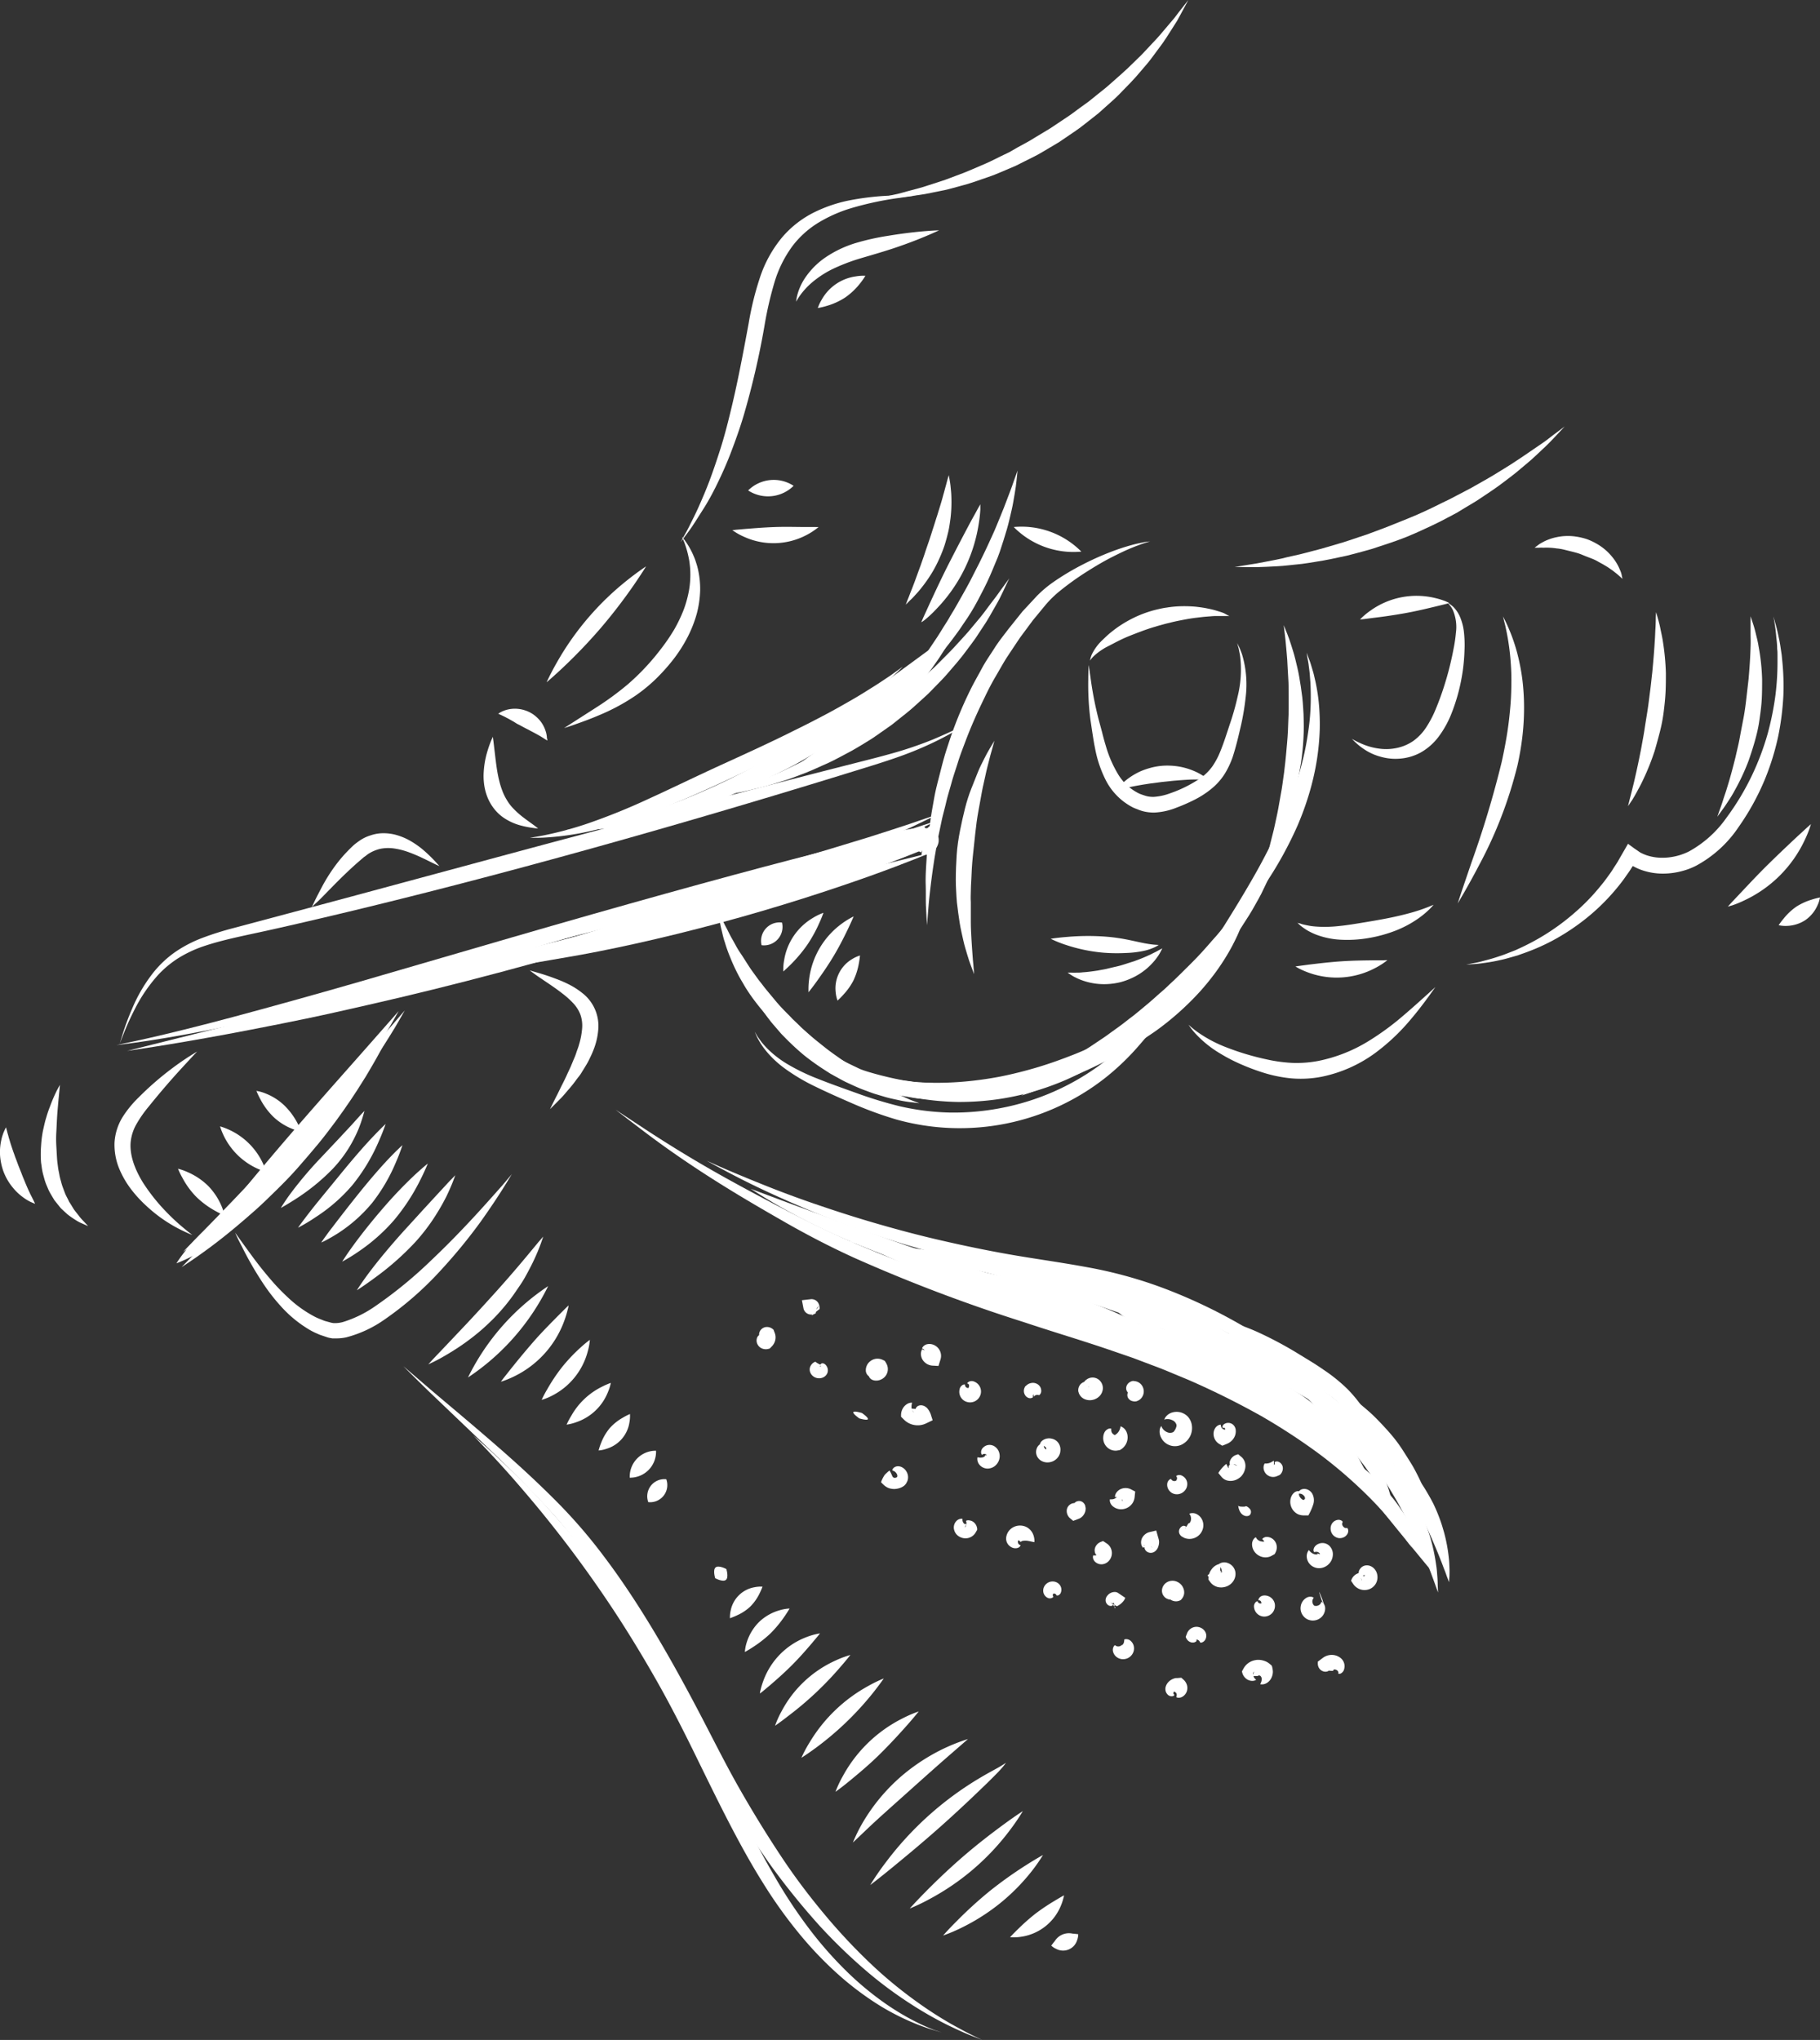 <svg xmlns="http://www.w3.org/2000/svg" viewBox="0 0 393.95 441.53"><rect x="0" y="0" width="393.95" height="441.53" fill="#333333" stroke="none"/><defs><style>.cls-1{fill:#fff;}</style></defs><title>step2</title><g id="Vrstva_2" data-name="Vrstva 2"><g id="Vrstva_2-2" data-name="Vrstva 2"><path class="cls-1" d="M116.48,179.31s-.36,0-1-.1a20.94,20.94,0,0,1-2.73-.53,12,12,0,0,1-3.92-1.82,9.35,9.35,0,0,1-1.94-1.89,10.41,10.41,0,0,1-1.43-2.55,11.81,11.81,0,0,1-.68-2.74,13.85,13.85,0,0,1-.08-2.55,19.41,19.41,0,0,1,.68-4.1,24,24,0,0,1,.89-2.62c.25-.61.4-.94.4-.94s.06.38.14,1,.19,1.62.32,2.69.28,2.43.51,3.81c.12.69.26,1.4.44,2.1a17.25,17.25,0,0,0,.65,2.08,11.41,11.41,0,0,0,.91,1.89,10,10,0,0,0,1.15,1.61,18.4,18.4,0,0,0,2.72,2.45c.88.67,1.65,1.2,2.17,1.59Z"/><path class="cls-1" d="M209.21,156.75l-1.75,1.06c-1.16.68-2.89,1.67-5.19,2.78a77,77,0,0,1-8.65,3.53c-3.44,1.19-7.4,2.37-11.75,3.72-17.44,5.36-41.59,12.58-68.49,19.81-13.44,3.62-26.3,6.89-38,9.7-5.87,1.41-11.46,2.71-16.69,3.88s-10.17,2.09-14.39,3.5a26.67,26.67,0,0,0-5.72,2.66A22.41,22.41,0,0,0,34.24,211a34,34,0,0,0-5.14,7.57c-1.16,2.26-1.91,4.09-2.41,5.34l-.75,1.9.61-2a55.59,55.59,0,0,1,2.06-5.51,33.4,33.4,0,0,1,4.8-8.07,23,23,0,0,1,4.35-4.06,27.58,27.58,0,0,1,5.91-3.12,66,66,0,0,1,6.92-2.19l7.5-2,16.53-4.42,37.86-10.22c26.86-7.22,51.24-13.6,68.91-18.11,4.42-1.14,8.43-2.11,11.9-3.1a81.67,81.67,0,0,0,8.76-3c2.35-1,4.13-1.82,5.34-2.41Z"/><path class="cls-1" d="M196.84,179.67l-24.81,8c-15.33,4.9-36.51,11.69-60.11,18.54-11.81,3.42-23.1,6.53-33.43,9.16s-19.68,4.79-27.57,6.43-14.33,2.77-18.78,3.45c-2.23.34-4,.58-5.15.72l-1.79.23,1.77-.38c1.16-.23,2.87-.61,5.06-1.1,4.39-1,10.72-2.54,18.48-4.62s17-4.64,27.21-7.58l33.22-9.67c23.58-6.85,45-12.8,60.61-16.86S196.84,179.67,196.84,179.67Z"/><path class="cls-1" d="M248.93,117.18l-1,.31c-.33.09-.74.23-1.21.41s-1,.36-1.61.62c-1.21.48-2.65,1.17-4.3,2s-3.46,1.88-5.42,3.12a61.23,61.23,0,0,0-6.1,4.37,23.29,23.29,0,0,0-2.89,2.82l-2.83,3.43L220.8,138c-.89,1.33-1.79,2.67-2.7,4.05s-1.7,2.86-2.57,4.33-1.65,3-2.41,4.59c-1.54,3.15-2.93,6.27-4.1,9.37-.58,1.55-1.18,3.07-1.65,4.59s-1,3-1.4,4.47-.86,2.89-1.18,4.3-.73,2.77-1,4.11l-.81,3.86c-.21,1.25-.42,2.45-.62,3.59-.37,2.3-.66,4.39-.88,6.22s-.4,3.44-.5,4.74c-.21,2.6-.33,4.05-.33,4.05s-.08-1.46-.22-4.07c-.06-1.31,0-2.92-.06-4.79s.1-4,.25-6.35c.1-1.18.2-2.41.31-3.69s.32-2.61.5-4,.46-2.79.71-4.26.6-2.95,1-4.48.77-3.08,1.22-4.66,1-3.17,1.54-4.79a87,87,0,0,1,4.1-9.78c.79-1.63,1.71-3.19,2.54-4.75s1.86-3,2.77-4.44,2-2.77,3-4.1l3-3.75,3.13-3.37a25,25,0,0,1,3.41-2.9,55.48,55.48,0,0,1,6.7-4,59.72,59.72,0,0,1,5.83-2.61,47.12,47.12,0,0,1,4.57-1.51c.63-.18,1.21-.31,1.7-.41s.92-.2,1.26-.25Z"/><path class="cls-1" d="M267.79,139.17l.36.75a6.13,6.13,0,0,1,.4.93,9.9,9.9,0,0,1,.45,1.31,22.71,22.71,0,0,1,.62,8.84,53.18,53.18,0,0,1-1,6c-.5,2.14-1,4.37-1.79,6.82a18.43,18.43,0,0,1-1.73,3.67,13.35,13.35,0,0,1-2.92,3.27,19.89,19.89,0,0,1-3.68,2.37,38.74,38.74,0,0,1-4,1.74,14.6,14.6,0,0,1-4.59,1,9.34,9.34,0,0,1-2.46-.28,7.87,7.87,0,0,1-1.13-.38c-.36-.15-.72-.26-1.06-.43a13.52,13.52,0,0,1-5.95-6,25.56,25.56,0,0,1-2.29-6.87c-.23-1.09-.38-2.13-.54-3.13s-.29-2-.43-2.86a59.24,59.24,0,0,1-.49-8.78c0-2.07.1-3.21.1-3.21s.16,1.14.45,3.17a77.32,77.32,0,0,0,1.66,8.48l.75,2.78c.25,1,.51,2,.82,3a25.3,25.3,0,0,0,2.55,6,10.85,10.85,0,0,0,4.78,4.44,16.29,16.29,0,0,0,1.58.53,6.09,6.09,0,0,0,1.56.14,12.4,12.4,0,0,0,3.5-.78,27.29,27.29,0,0,0,6.78-3.44,11,11,0,0,0,2.36-2.41,16.32,16.32,0,0,0,1.61-3c.88-2.11,1.56-4.36,2.24-6.38s1.2-3.93,1.59-5.69a24.3,24.3,0,0,0,.58-8.46,12.1,12.1,0,0,0-.23-1.33,8.27,8.27,0,0,0-.23-1Z"/><path class="cls-1" d="M266.1,133.33l-1.34,0c-.42,0-.95,0-1.55,0s-1.27.08-2,.13-1.55.16-2.4.26-1.77.26-2.71.44-1.93.38-2.93.64q-.77.17-1.53.39c-.52.14-1,.27-1.57.45-1.05.3-2.06.65-3,1s-1.9.72-2.79,1.08-1.72.76-2.49,1.15-1.48.78-2.15,1.11a13.53,13.53,0,0,0-2.85,2,6.82,6.82,0,0,0-.65.72l-.21.28.08-.35a5.48,5.48,0,0,1,.33-1,10.65,10.65,0,0,1,2.24-3.05c.57-.53,1.18-1.16,1.91-1.73a23.78,23.78,0,0,1,2.41-1.74,27.12,27.12,0,0,1,2.89-1.58,25.09,25.09,0,0,1,3.32-1.26c.58-.18,1.16-.32,1.74-.45a17.31,17.31,0,0,1,1.72-.32,23.61,23.61,0,0,1,3.28-.29,27.91,27.91,0,0,1,3,.11c.93.11,1.78.22,2.55.39a18,18,0,0,1,2.05.51c.6.18,1.1.34,1.51.51C265.67,133.14,266.1,133.33,266.1,133.33Z"/><path class="cls-1" d="M310.7,213.64l-1.43,2c-.94,1.28-2.3,3.13-4.17,5.31a44.23,44.23,0,0,1-7.4,6.94,29.62,29.62,0,0,1-11.61,5.16,23.75,23.75,0,0,1-6.7.34,29.69,29.69,0,0,1-6-1.24,47.82,47.82,0,0,1-5.08-1.93,36.39,36.39,0,0,1-4.2-2.2,23.83,23.83,0,0,1-5.32-4.28,15,15,0,0,1-1.17-1.43l-.37-.52.48.42c.31.27.79.67,1.42,1.12a28.22,28.22,0,0,0,5.75,3.14,56.84,56.84,0,0,0,9.25,2.82,32.54,32.54,0,0,0,5.5.76,25,25,0,0,0,5.8-.44,33.15,33.15,0,0,0,10.64-4.19,57.9,57.9,0,0,0,7.8-5.72c2.13-1.81,3.82-3.37,5-4.42Z"/><path class="cls-1" d="M42.66,227.6l-1.41,1.51c-.91,1-2.21,2.37-3.77,4.13s-3.37,3.88-5.3,6.28a26.17,26.17,0,0,0-2.63,3.76,9.71,9.71,0,0,0-1.29,4.2c-.15,3,1.16,6,2.7,8.5a40.69,40.69,0,0,0,5,6.29A45.4,45.4,0,0,0,40,266c1,.84,1.62,1.29,1.62,1.29s-.7-.25-1.91-.83a31.46,31.46,0,0,1-8-5.43,27.39,27.39,0,0,1-3.15-3.39,20.09,20.09,0,0,1-2.69-4.54,13.58,13.58,0,0,1-1.08-5.84,11.86,11.86,0,0,1,1.9-5.72,23.51,23.51,0,0,1,3.31-4,65.45,65.45,0,0,1,6.3-5.58c1.89-1.47,3.49-2.56,4.62-3.28S42.66,227.6,42.66,227.6Z"/><path class="cls-1" d="M48.6,263.09a22.14,22.14,0,0,1-2-1,18.92,18.92,0,0,1-4.07-3,17.51,17.51,0,0,1-3-4.08,17,17,0,0,1-1-2.05,12.9,12.9,0,0,1,2.14.76A14.59,14.59,0,0,1,45,256.62a14.14,14.14,0,0,1,2.9,4.3A10.85,10.85,0,0,1,48.6,263.09Z"/><path class="cls-1" d="M57.63,253.65a14.93,14.93,0,0,1-10-9.86,14.93,14.93,0,0,1,10,9.86Z"/><path class="cls-1" d="M65.23,244.89a9,9,0,0,1-2-.57,12.79,12.79,0,0,1-4-2.54A14.9,14.9,0,0,1,56.4,238a19.58,19.58,0,0,1-.9-1.89,9.18,9.18,0,0,1,2,.57,12.44,12.44,0,0,1,4,2.54A15.15,15.15,0,0,1,64.34,243,19.39,19.39,0,0,1,65.23,244.89Z"/><path class="cls-1" d="M86.29,218.85l-1.3,2.3c-.85,1.48-2.13,3.59-3.79,6.13a176.42,176.42,0,0,1-14.32,18.94,218.39,218.39,0,0,1-16.52,17c-4.45,4.13-7.36,6.53-7.36,6.53s2.28-3,6.08-7.73,9.13-11.15,15.16-18.11,11.58-13.16,15.57-17.7Z"/><path class="cls-1" d="M95.12,187.47s-.47-.2-1.29-.6-2-1-3.42-1.64c-.72-.31-1.5-.63-2.34-.92a15.43,15.43,0,0,0-2.66-.65,8.87,8.87,0,0,0-2.77,0,7,7,0,0,0-1.34.37,7.33,7.33,0,0,0-1.3.62c-.43.23-.8.6-1.22.86l-1.28,1.1c-.84.74-1.63,1.46-2.37,2.17-1.5,1.41-2.81,2.76-3.94,3.91s-2,2.08-2.72,2.71-1,1-1,1,.22-.48.6-1.28,1-2,1.76-3.43a36.75,36.75,0,0,1,3.14-4.85,29.43,29.43,0,0,1,2.26-2.61c.41-.43.84-.85,1.3-1.28a15.72,15.72,0,0,1,1.71-1.26,8.58,8.58,0,0,1,2-.89,8.47,8.47,0,0,1,2.08-.43,10.24,10.24,0,0,1,3.82.46,13.2,13.2,0,0,1,3,1.36,20.08,20.08,0,0,1,2.26,1.59,32.64,32.64,0,0,1,2.82,2.69Z"/><path class="cls-1" d="M119.05,240.07l.69-1.41c.23-.45.5-1,.82-1.62s.66-1.36,1.06-2.15.83-1.64,1.24-2.58l.67-1.43q.31-.75.63-1.53a14.71,14.71,0,0,0,.62-1.6c.17-.55.42-1.1.56-1.67a16.52,16.52,0,0,0,.66-3.42,7.22,7.22,0,0,0-.38-3.09,7.45,7.45,0,0,0-1.62-2.51,18.44,18.44,0,0,0-2.3-2.05c-.79-.62-1.57-1.17-2.29-1.67-1.46-1-2.67-1.79-3.49-2.38s-1.26-.93-1.26-.93l1.5.44c1,.29,2.35.69,4,1.32A26.42,26.42,0,0,1,123,213a16.65,16.65,0,0,1,3,1.9,9,9,0,0,1,3.49,8,14.91,14.91,0,0,1-1,4.28,19.08,19.08,0,0,1-.81,1.83,13.05,13.05,0,0,1-.89,1.66c-.31.53-.62,1-.93,1.52s-.65.91-1,1.36a26.49,26.49,0,0,1-1.84,2.32c-.59.69-1.1,1.32-1.61,1.83l-1.29,1.3Z"/><path class="cls-1" d="M110.78,254.14s-.59,1-1.72,2.81-2.81,4.37-5,7.45a115.11,115.11,0,0,1-8.48,10.36,71.23,71.23,0,0,1-12.46,10.92,25.5,25.5,0,0,1-8.15,3.77,9.88,9.88,0,0,1-2.4.23l-.64,0-.66-.12c-.42-.09-.71-.22-1.07-.33l-1-.34-1-.44a14.85,14.85,0,0,1-1.81-1,26.18,26.18,0,0,1-5.67-4.81,40.51,40.51,0,0,1-3.86-5,73.71,73.71,0,0,1-4.5-7.83c-1-1.89-1.46-3-1.46-3l1.92,2.67c1.25,1.7,3,4.21,5.43,7.05a45.37,45.37,0,0,0,4.17,4.38,25.77,25.77,0,0,0,5.43,3.93,11.26,11.26,0,0,0,1.58.72l.82.33.84.23c.27.07.6.18.82.21l.33.05h.36a6.78,6.78,0,0,0,1.6-.23,25,25,0,0,0,7-3.42,94.44,94.44,0,0,0,12.28-10.08c3.58-3.39,6.68-6.63,9.23-9.39s4.57-5.07,6-6.66Z"/><path class="cls-1" d="M212.59,441.53l-1.84-.73c-1.22-.45-3-1.24-5.22-2.3a78.79,78.79,0,0,1-7.88-4.43A89.48,89.48,0,0,1,188,427a117.25,117.25,0,0,1-10.51-10.09,157.2,157.2,0,0,1-10.54-13c-3.4-4.8-6.8-10-10-15.51s-6.19-11.44-9.35-17.38c-6.25-11.89-12.52-23-19.24-32.45A118.79,118.79,0,0,0,118,325.85c-3.51-3.79-6.92-7.2-10.08-10.27L92.77,301.1c-3.55-3.45-5.46-5.4-5.46-5.4l5.82,5c3.76,3.21,9.27,7.75,15.93,13.59,3.32,2.93,6.91,6.21,10.61,9.9a112.1,112.1,0,0,1,11,12.61c7.14,9.42,13.69,20.62,20,32.57,3.17,6,6.06,11.88,9.16,17.35s6.31,10.66,9.52,15.48,6.59,9.17,9.92,13.1a124.59,124.59,0,0,0,9.87,10.36,94.06,94.06,0,0,0,9.15,7.49,84.86,84.86,0,0,0,7.51,4.87c2.16,1.2,3.85,2.1,5,2.65Z"/><path class="cls-1" d="M305.67,335.07l-1.21-1.63c-.77-1.09-2-2.61-3.62-4.54a87.81,87.81,0,0,0-6.31-6.63,99.28,99.28,0,0,0-9.25-7.78,133.44,133.44,0,0,0-12.27-8c-4.59-2.57-9.61-5.11-15-7.49-1.35-.6-2.75-1.15-4.15-1.74s-2.81-1.17-4.27-1.7l-4.39-1.66-4.53-1.56c-6.09-2.1-12.55-4-19.1-6.19a348.46,348.46,0,0,1-36.45-13.81c-5.47-2.48-10.56-5.15-15.18-7.79s-8.9-5.14-12.74-7.52c-7.72-4.76-13.67-9-17.72-12.07s-6.23-4.77-6.23-4.77l6.55,4.32c4.23,2.76,10.39,6.66,18.28,11,3.94,2.18,8.3,4.49,13,6.93s9.74,4.88,15.22,7.19c10.92,4.62,23.27,8.93,36.34,13.18,6.54,2.16,13,4.13,19.12,6.35l4.57,1.66,4.43,1.78c1.46.57,2.89,1.19,4.3,1.83s2.8,1.22,4.16,1.87a160.43,160.43,0,0,1,15,8.13,125.16,125.16,0,0,1,12.11,8.65,92.65,92.65,0,0,1,9,8.38,86.65,86.65,0,0,1,5.95,7.06c1.49,2.06,2.62,3.66,3.31,4.8Z"/><path class="cls-1" d="M250.82,204.53a7.45,7.45,0,0,1-.86.48,11.2,11.2,0,0,1-2.54.83,22.38,22.38,0,0,1-3.85.43,37.67,37.67,0,0,1-4.6-.06,35.11,35.11,0,0,1-8.24-1.69,24.93,24.93,0,0,1-3.3-1.33s1.36-.23,3.51-.4a52.06,52.06,0,0,1,8.31-.07,39.11,39.11,0,0,1,4.53.61c1.39.27,2.59.56,3.61.76a24.38,24.38,0,0,0,2.48.38Z"/><path class="cls-1" d="M19.07,265.37s-.44-.18-1.25-.54a9.12,9.12,0,0,1-1.43-.75,21.1,21.1,0,0,1-1.78-1.24l-.94-.86-.5-.47-.45-.55-.94-1.18c-.27-.45-.55-.91-.82-1.38a9.68,9.68,0,0,1-.73-1.52,11.18,11.18,0,0,1-.61-1.65c-.15-.57-.33-1.15-.45-1.76s-.18-1.21-.28-1.83a23,23,0,0,1,0-3.61,24,24,0,0,1,.41-3.3c.23-1,.43-2,.72-2.88a24.52,24.52,0,0,1,.83-2.43A33.1,33.1,0,0,1,12.32,236c.4-.75.65-1.19.65-1.19l-.12,1.34c-.09.87-.21,2.11-.34,3.62-.07.76-.13,1.59-.18,2.47s-.08,1.81-.14,2.79-.06,2,0,3,.11,2.1.19,3.18c.06.54.13,1.07.2,1.59s.2,1,.28,1.51a12.63,12.63,0,0,0,.36,1.44,10.81,10.81,0,0,0,.42,1.36c.16.43.32.86.48,1.27s.39.78.57,1.16c.1.19.19.38.27.56l.33.51.61,1c.4.61.85,1.1,1.21,1.59a11.37,11.37,0,0,0,1,1.14Z"/><path class="cls-1" d="M7.6,260.55s-.25-.09-.71-.29a6.92,6.92,0,0,1-.82-.41,9.92,9.92,0,0,1-1-.65A11.74,11.74,0,0,1,2.74,257a12,12,0,0,1-1.08-1.54,12.77,12.77,0,0,1-.88-1.82,13.16,13.16,0,0,1-.55-1.94A12.5,12.5,0,0,1,0,249.86a12,12,0,0,1,.29-3.15,8.78,8.78,0,0,1,.33-1.17,7.49,7.49,0,0,1,.34-.85c.2-.45.34-.69.34-.69l.2.74c.06.24.13.52.23.85s.17.69.31,1.08c.22.79.53,1.7.86,2.67.19.48.34,1,.55,1.5l.59,1.59L4.67,254c.18.52.4,1,.59,1.48.39.95.76,1.83,1.12,2.57.16.38.34.71.49,1s.28.57.39.78Z"/><path class="cls-1" d="M252,307.34a2.05,2.05,0,0,1,.27-.59,2.7,2.7,0,0,1,1.58-1.06,3.35,3.35,0,0,1,1.46-.05,3.39,3.39,0,0,1,1.67.84,3.47,3.47,0,0,1,1,2,4.06,4.06,0,0,1-.32,2.28,4.1,4.1,0,0,1-1.53,1.72,3.34,3.34,0,0,1-3.92-.22,3.33,3.33,0,0,1-.9-1.14,2.72,2.72,0,0,1-.23-1.9,2.4,2.4,0,0,1,.28-.58l.07.15a1.75,1.75,0,0,0,.2.37,2.24,2.24,0,0,0,1,.82,1.51,1.51,0,0,0,1.29,0,.86.86,0,0,0,.28-.29,3,3,0,0,0,.27-.45,3.62,3.62,0,0,0,.17-.49,1.12,1.12,0,0,0,0-.41,1.54,1.54,0,0,0-.88-.95,2.4,2.4,0,0,0-1.28-.24,3.36,3.36,0,0,0-.41.09Z"/><path class="cls-1" d="M225.17,313.18a.91.91,0,0,1-.09-.39,1,1,0,0,1,.14-.52,1.55,1.55,0,0,1,.53-.56,2.44,2.44,0,0,1,2-.3,2.25,2.25,0,0,1,1.28.82,2.49,2.49,0,0,1,.45,2.07l.05-.2a2.7,2.7,0,0,1-.72,1.54,2.84,2.84,0,0,1-1.77.87,2.66,2.66,0,0,1-1.86-.47,2.23,2.23,0,0,1-.89-1.45,2.13,2.13,0,0,1,.17-1.2,1.73,1.73,0,0,1,1.11-1,1.07,1.07,0,0,1,.49,0,1,1,0,0,0-.12.4,1,1,0,0,0,.26.76.36.36,0,0,0,.33.14c.05,0-.1.06-.09.06l0,0a.72.72,0,0,0,0-.4c0-.13,0,0,.13.13l.14.1.05,0h0l0-.14c.28.09.27,0,.08.11a1.2,1.2,0,0,0-.26.25s0-.06,0-.1a1.08,1.08,0,0,0-.43-.61.67.67,0,0,0-.63-.16A1,1,0,0,0,225.17,313.18Z"/><path class="cls-1" d="M241.36,324.06a1.44,1.44,0,0,1,0-.31,1.8,1.8,0,0,1,.37-.79,2.32,2.32,0,0,1,1.17-.78,2.62,2.62,0,0,1,2,.22l.82.43L245.6,324a3.07,3.07,0,0,1-.22.88,2.68,2.68,0,0,1-.49.79,3,3,0,0,1-2.3,1,2.76,2.76,0,0,1-1.75-.68,1.83,1.83,0,0,1-.6-1.05,1.44,1.44,0,0,1,0-.42l.38,0a1.6,1.6,0,0,0,.78-.22,2.39,2.39,0,0,0,.62-.55,2.27,2.27,0,0,0,.25-.41h0l.06,0h0s0,0,0,0l.67,1.64a.5.5,0,0,0-.15-.45,1.7,1.7,0,0,0-.59-.43A2,2,0,0,0,241.36,324.06Z"/><path class="cls-1" d="M243.35,354.86a1.07,1.07,0,0,1,.36-.08,1.44,1.44,0,0,1,1,.35,2.11,2.11,0,0,1,.75,1.5,2.22,2.22,0,0,1-.21,1.12,2.37,2.37,0,0,1-2.34,1.36,2.2,2.2,0,0,1-1.08-.37,2.11,2.11,0,0,1-.93-1.39,1.48,1.48,0,0,1,.18-1,.8.8,0,0,1,.26-.27,1.37,1.37,0,0,0,.28.18,1,1,0,0,0,.68.07.82.82,0,0,0,.53-.33l0,0,0,.07a.86.86,0,0,0,0,.16.29.29,0,0,0,0,.16,1.13,1.13,0,0,0-.13-.1.52.52,0,0,0-.15-.07l-.06,0h0a.77.77,0,0,0,.55-.3,1,1,0,0,0,.27-.62A1.44,1.44,0,0,0,243.35,354.86Z"/><path class="cls-1" d="M273.21,333.14a.87.87,0,0,1,.22-.24,1.32,1.32,0,0,1,1-.23,2.11,2.11,0,0,1,1.43.79,2.26,2.26,0,0,1,.48,1.07,2.42,2.42,0,0,1-.26,1.52l-.17.32-.45.25a3.24,3.24,0,0,1-.73.34,2.86,2.86,0,0,1-.82.12,3,3,0,0,1-2.31-1.15,2.75,2.75,0,0,1-.58-1.82,1.87,1.87,0,0,1,.47-1.14,1.56,1.56,0,0,1,.34-.25l.2.33a2.42,2.42,0,0,0,.28.27,1.79,1.79,0,0,0,.36.21,2.49,2.49,0,0,0,.83.14l.31,0c.07,0,.11-.07.1,0a.38.38,0,0,0,0,.1,0,0,0,0,0,0,0c0,.06,0,0,0,0l-.15.85c.05,0,0,0-.15,0l-.17,0a.17.17,0,0,0,.1-.07.86.86,0,0,0,.17-.62,1,1,0,0,0-.25-.57A1.13,1.13,0,0,0,273.21,333.14Z"/><path class="cls-1" d="M193.15,318.23l0-.1a1.54,1.54,0,0,1,.15-.27,1.2,1.2,0,0,1,.37-.32,1.43,1.43,0,0,1,.64-.18,1.78,1.78,0,0,1,.94.22,2.38,2.38,0,0,1,1,1,2.35,2.35,0,0,1,.15,2l-.27.53a3.64,3.64,0,0,1-.42.46,3.32,3.32,0,0,1-1.26.59,4,4,0,0,1-.81.12,3.28,3.28,0,0,1-.72-.06,2.73,2.73,0,0,1-1.06-.39,3.37,3.37,0,0,1-.66-.52c-.18-.17-.34-.33-.49-.49l.12-.36.18-.39c.13-.25.24-.46.36-.65a2,2,0,0,1,.3-.38l.28-.26a5.38,5.38,0,0,1,.59-.49,5.55,5.55,0,0,1,.37.67c.05.11.1.23.16.35s.1.3.17.34a.9.9,0,0,0,.19.16.34.34,0,0,0,.26.05c.32,0,.37-.12.35-.11s.07.05.14-.07a.74.74,0,0,0-.06-.65,1.37,1.37,0,0,0-.63-.63c-.11-.06-.22-.07-.27-.1Z"/><path class="cls-1" d="M209.35,299.43a.72.72,0,0,1,.26-.3,1.3,1.3,0,0,1,1.22-.11,2.3,2.3,0,0,1,1.44,2.74,2.37,2.37,0,0,1-3.05,1.65,2.24,2.24,0,0,1-1.14-.83,2.26,2.26,0,0,1-.37-1.87,1.37,1.37,0,0,1,.76-1,.88.88,0,0,1,.4-.05,1,1,0,0,0,.06.35.71.71,0,0,0,.51.4.78.78,0,0,0,.63-.05,1.36,1.36,0,0,0-.21.41c-.05.15,0,.18-.07,0,.08.15.1.08,0,0a1.47,1.47,0,0,0-.46-.05.78.78,0,0,0,.38-.5.67.67,0,0,0-.06-.65A1,1,0,0,0,209.35,299.43Z"/><path class="cls-1" d="M209.09,329.18a1,1,0,0,1,.2-.09,1.29,1.29,0,0,1,.63,0,1.78,1.78,0,0,1,.94.46,2.09,2.09,0,0,1,.66,1.41v.15l-.35.61a2.54,2.54,0,0,1-2.46,1.22,2.66,2.66,0,0,1-1.36-.55,2.32,2.32,0,0,1-.8-1.19,2,2,0,0,1,.4-1.91,1.56,1.56,0,0,1,1-.56.85.85,0,0,1,.39,0,1.36,1.36,0,0,0,0,.36,1.11,1.11,0,0,0,.3.64.73.73,0,0,0,.3.18.33.33,0,0,0,.14,0L209,330s-.06,0-.06,0l.06-.08a.6.6,0,0,0,.09-.24s0,0,0,.12a.54.54,0,0,0,.07.13.25.25,0,0,0,0,.07l-.37.57s-.14,0,0,0a.55.55,0,0,0,.2-.15,1.06,1.06,0,0,0,.19-.52A1.41,1.41,0,0,0,209.09,329.18Z"/><path class="cls-1" d="M242.54,308.72a1.61,1.61,0,0,1,.38.16,2.18,2.18,0,0,1,.82.84,2.9,2.9,0,0,1,.31,1.83,3.11,3.11,0,0,1-1.39,2.15l-.21.13-.24.06-.5.08a2.63,2.63,0,0,1-1.87-.55,2.76,2.76,0,0,1-.87-1.19,2.64,2.64,0,0,1-.17-1.15,2.48,2.48,0,0,1,.25-1,1.57,1.57,0,0,1,.5-.61,1.37,1.37,0,0,1,.51-.26,1.35,1.35,0,0,1,.48,0,1.89,1.89,0,0,0,0,.36,1.08,1.08,0,0,0,.3.73,1.61,1.61,0,0,0,.7.4h.14a.05.05,0,0,0,0,0l-.1.13c-.14.21-.12.34-.13.24a.25.25,0,0,0,0-.1l-.56-.22a1.94,1.94,0,0,0,.53-.21,2.25,2.25,0,0,0,.68-.63A2.53,2.53,0,0,0,242.54,308.72Z"/><path class="cls-1" d="M257.42,327.65a1.13,1.13,0,0,1,.42-.13,2,2,0,0,1,1.22.21,2.63,2.63,0,0,1,1.28,1.55,2.75,2.75,0,0,1,.08,1.38,3,3,0,0,1-4.28,2.11l.11,0a1.46,1.46,0,0,1-1-.94,1.22,1.22,0,0,1,.05-.85,1.35,1.35,0,0,1,.73-.71.88.88,0,0,1,.38,0,.45.45,0,0,1,.23.11.5.5,0,0,1,.11.14.84.84,0,0,0-.14.08.27.27,0,0,0,0,.3.51.51,0,0,0,.29.27.81.81,0,0,0-.34.06c-.12.06-.06.09,0-.09l.06-.53.13-.13a3.72,3.72,0,0,0,.44-.71c0-.08.15,0,.31-.14a1.33,1.33,0,0,0,.3-.76,1.84,1.84,0,0,0-.12-.84A1.62,1.62,0,0,0,257.42,327.65Z"/><path class="cls-1" d="M266.21,317a1.27,1.27,0,0,1,0-.7,2.15,2.15,0,0,1,1.49-1.44l.32-.1.64.54a2.36,2.36,0,0,1,.68.87,2.27,2.27,0,0,1,.19.59,2.68,2.68,0,0,1,.05.63,3.1,3.1,0,0,1-.09.61,3.81,3.81,0,0,1-.19.57,3.73,3.73,0,0,1-.66,1,3.66,3.66,0,0,1-1,.68,3.15,3.15,0,0,1-1.19.28,2.76,2.76,0,0,1-.64-.05,2.27,2.27,0,0,1-.59-.19,2.5,2.5,0,0,1-.87-.7l-.64-.78.23-.34a8,8,0,0,1,1.49-1.62,7.84,7.84,0,0,1,.79,2.06l-.4-1.12a.33.33,0,0,0,.12-.12s0-.08,0-.1v-.15a.24.24,0,0,1,.05-.16.83.83,0,0,1,.13-.16c.11-.1.2-.18.3-.17s.15,0,.16,0l.1,0s.06,0,.11-.1l1,.44a1.25,1.25,0,0,0-1-.35A1.79,1.79,0,0,0,266.21,317Z"/><path class="cls-1" d="M281,323.34a.74.74,0,0,1,.09-.41,1.21,1.21,0,0,1,.89-.63,1.8,1.8,0,0,1,.93.06,2.15,2.15,0,0,1,1.12.9,3,3,0,0,1,.23,2.36A12.63,12.63,0,0,1,283.2,328l-.56,0h-.41a3.46,3.46,0,0,1-.92-.13,2.57,2.57,0,0,1-.84-.43,3,3,0,0,1-1.17-2.67,2.75,2.75,0,0,1,.31-1.05,2.24,2.24,0,0,1,.57-.69,1.52,1.52,0,0,1,.57-.27,1.41,1.41,0,0,1,.37,0h.13l0,.12a1.2,1.2,0,0,0,.13,1.15,1.65,1.65,0,0,0,.7.62.21.21,0,0,0,.24-.12v0s.1,0,.14-.13a.75.75,0,0,0-.25-.69,1.22,1.22,0,0,0-.79-.42A.77.77,0,0,0,281,323.34Z"/><path class="cls-1" d="M275.89,316.48a.66.66,0,0,1,.22-.12,1,1,0,0,1,.73.07,1.55,1.55,0,0,1,.78.93,1.75,1.75,0,0,1,0,.89,1.88,1.88,0,0,1-.62,1h0l-.59.25a2.08,2.08,0,0,1-2.35-.48,2.09,2.09,0,0,1-.54-1.11,1.79,1.79,0,0,1,.08-.85,1.62,1.62,0,0,1,.15-.3,2.64,2.64,0,0,0,1-.1,3.71,3.71,0,0,0,.91-.48s.05,0,.09.09l0,1.09a.43.43,0,0,0-.26-.1h0a.67.67,0,0,0,.23-.13.6.6,0,0,0,.23-.42A1,1,0,0,0,275.89,316.48Z"/><path class="cls-1" d="M269.69,326a.75.75,0,0,1,.27.1,2.19,2.19,0,0,1,.52.43,1,1,0,0,1,0,1.43,1.13,1.13,0,0,1-.93.15,1.7,1.7,0,0,1-.89-.56,2.55,2.55,0,0,1-.45-.81l-.13-.41s0,0,0-.09a.52.52,0,0,0-.15-.35,1.61,1.61,0,0,0,.84.21,5.34,5.34,0,0,0,.62,0A1,1,0,0,0,269.69,326Z"/><path class="cls-1" d="M284.45,335.94a.81.81,0,0,1-.13-.48,1.32,1.32,0,0,1,.22-.63,1.87,1.87,0,0,1,.69-.6,2.21,2.21,0,0,1,1.17-.25,2.16,2.16,0,0,1,1.53.79,2.57,2.57,0,0,1,.55,2,2.93,2.93,0,0,1-.82,1.72,3,3,0,0,1-1.61.88,2.72,2.72,0,0,1-1.75-.24,2.58,2.58,0,0,1-1.41-1.88,2.19,2.19,0,0,1,.17-1.35,1.49,1.49,0,0,1,.25-.4,2.94,2.94,0,0,0,.29.33,2.19,2.19,0,0,0,.8.53c.32.12.69.11.81,0l0,0v0h0c0-.05-.05.45,0,.23h0v0a1.12,1.12,0,0,0,0-.19c-.08-.21-.07-.17-.06-.2a1.86,1.86,0,0,0,.38.16.49.49,0,0,0,.16,0h0l.2-.08h0l0,0-.07.09a.75.75,0,0,0-.07.12s0,0,0-.06a.47.47,0,0,0-.2-.32.82.82,0,0,0-.72-.22A1,1,0,0,0,284.45,335.94Z"/><path class="cls-1" d="M272.41,346.39a.74.74,0,0,1,.07-.39,1.29,1.29,0,0,1,1-.66,2.24,2.24,0,0,1,2.46,1.81,2.4,2.4,0,0,1-.46,1.86,2.34,2.34,0,0,1-1.69.88,2.23,2.23,0,0,1-2.34-2,1.31,1.31,0,0,1,.39-1.16.69.69,0,0,1,.36-.16,1.09,1.09,0,0,0,.17.3.65.65,0,0,0,.61.17.83.83,0,0,0,.53-.29,1.12,1.12,0,0,0-.08.52c0,.16.08.14-.07,0,.15.12.15.05,0,.07a1.2,1.2,0,0,0-.49.21.82.82,0,0,0,.16-.59.65.65,0,0,0-.31-.55A.78.78,0,0,0,272.41,346.39Z"/><path class="cls-1" d="M261.8,340.66a.83.83,0,0,1,.1-.28,1.29,1.29,0,0,1,.44-.54,1.34,1.34,0,0,1,.92-.26,1.47,1.47,0,0,1,1.06.58h0a1,1,0,0,1,.08.11c0,.09,0,.08-.15,0a3,3,0,0,0-1.16-.62c-.3.16-.72.89-.91.93a1.63,1.63,0,0,0-.44.14.76.76,0,0,0-.34.24c0,.06,0,.09,0,.12a.39.39,0,0,0,.1.08.68.68,0,0,1,.14.1,1.84,1.84,0,0,0,.08.3,2,2,0,0,0,.27.52c.11.14.19.22.21.26a.07.07,0,0,1,0,.08h0a.63.63,0,0,0,.1-.27,1.41,1.41,0,0,0,0-.63A2.29,2.29,0,0,0,261.8,340.66Z"/><path class="cls-1" d="M234.64,300.4a.83.83,0,0,1-.18-.45,1.52,1.52,0,0,1,.69-1.33,2.25,2.25,0,0,1,1-.44,2.18,2.18,0,0,1,1.57.35,2.34,2.34,0,0,1,1,2,2.57,2.57,0,0,1-1.14,2,2.84,2.84,0,0,1-1.1.47,2.72,2.72,0,0,1-1.17,0,2.9,2.9,0,0,1-.61-.2,2.57,2.57,0,0,1-.57-.38,2.21,2.21,0,0,1-.67-1.1l-.05-.15h0a1.94,1.94,0,0,1,.2-1.16,1.74,1.74,0,0,1,.58-.66,1.71,1.71,0,0,1,1.17-.32,1.16,1.16,0,0,1,.65.28.67.67,0,0,1,.14.18l-.19.09a.79.79,0,0,0-.3.36.75.75,0,0,0,0,.53.43.43,0,0,0,.07.1s.08.05,0,0-.17,0-.14,0h0l.07-.14a.28.28,0,0,0-.11,0s0,0,0,0a.72.72,0,0,0,.07-.15.64.64,0,0,0,.05-.24,1.13,1.13,0,0,0,0-.36,1.73,1.73,0,0,0,.11.2,1.08,1.08,0,0,0,.43.37h-.09s0,0,.06,0,0,0,0,0a.9.9,0,0,0-.15.28c0,.09,0,0,0,0s0-.05,0-.08a.69.69,0,0,0-.28-.28.82.82,0,0,0-.74-.12A1,1,0,0,0,234.64,300.4Z"/><path class="cls-1" d="M232.61,325.94a.23.23,0,0,1-.06-.06.37.37,0,0,1-.08-.3.78.78,0,0,1,.34-.47,1.41,1.41,0,0,1,.68-.23,1.3,1.3,0,0,1,1,.36,1.51,1.51,0,0,1,.43.72c0,.18.05.28.07.38s0,.22,0,.33a2.36,2.36,0,0,1-.4,1.17,2.4,2.4,0,0,1-.65.66,2.14,2.14,0,0,1-.42.22l-1.22.46-.74-.62a2.09,2.09,0,0,1-.64-1.81,1.66,1.66,0,0,1,.65-1.07,1.73,1.73,0,0,1,1.46-.31,1.16,1.16,0,0,1,.54.28.68.68,0,0,1,.2.37.61.61,0,0,1,0,.3.52.52,0,0,0-.26.06.28.28,0,0,0-.14.17.74.74,0,0,0,0,.25,1,1,0,0,0,.14.31c0,.05.05.05-.06,0a.87.87,0,0,0-.42-.18c-.14,0-.07,0,.05-.12l-1.25-1a.94.94,0,0,1,.16-.14.12.12,0,0,1,.08,0l0,0,.23.22a1.42,1.42,0,0,0,.51.32h.37s0,0-.07,0a.58.58,0,0,0-.16.19.69.69,0,0,0,0-.26.37.37,0,0,0-.07-.2.22.22,0,0,0-.18,0Z"/><path class="cls-1" d="M212.6,314.9a.67.67,0,0,1-.22-.38,1.38,1.38,0,0,1,.48-1.25,1.88,1.88,0,0,1,.92-.49,2,2,0,0,1,1.47.26,2.42,2.42,0,0,1,1.05,1.44,2.63,2.63,0,0,1-.1,1.67,2.8,2.8,0,0,1-1,1.26,2.59,2.59,0,0,1-1.47.45,2.31,2.31,0,0,1-1.8-.93,1.9,1.9,0,0,1-.38-1.11,1,1,0,0,1,.05-.41,2.78,2.78,0,0,0,.38.07,2,2,0,0,0,.82-.07c.27-.09.5-.3.46-.47v0l.09.27v0a.63.63,0,0,0-.09-.14c-.08-.1-.18-.14-.13-.12a.85.85,0,0,0,.38,0,.32.32,0,0,0,.13,0h0l.15-.12a.58.58,0,0,0-.1.33.41.41,0,0,0-.16-.28.7.7,0,0,0-.63-.18A.8.8,0,0,0,212.6,314.9Z"/><path class="cls-1" d="M237.46,336.7a.73.73,0,0,1-.17-.16,1.15,1.15,0,0,1-.3-.6,1.75,1.75,0,0,1,.11-1.1,2.14,2.14,0,0,1,1.2-1.12l.47-.18.85.57a2.42,2.42,0,0,1,.83,1,2.53,2.53,0,0,1,.21,1.27,2.44,2.44,0,0,1-.55,1.35,2.24,2.24,0,0,1-1.22.79A2,2,0,0,1,237,338a1.46,1.46,0,0,1-.43-1,.85.85,0,0,1,.1-.38,1.11,1.11,0,0,0,.34.05,1,1,0,0,0,.63-.26.65.65,0,0,0,.16-.29c0-.09,0,0,0,0l0,.12c0,.07,0,0-.07,0a.57.57,0,0,0-.2-.09s.07,0,.15,0a.51.51,0,0,0,.17-.1l.9.45a.42.42,0,0,0,0,.12.36.36,0,0,0-.19-.15.88.88,0,0,0-.56,0A1.38,1.38,0,0,0,237.46,336.7Z"/><path class="cls-1" d="M247.44,335a1,1,0,0,1-.2-.24A1.64,1.64,0,0,1,247,334a2.08,2.08,0,0,1,.33-1.31,2.48,2.48,0,0,1,1.53-1.09l1.41-.33.52,1.82a2.69,2.69,0,0,1,.1.56,2.92,2.92,0,0,1-.14,1,2.21,2.21,0,0,1-.59,1,1.62,1.62,0,0,1-.84.43,1.43,1.43,0,0,1-.8-.1,1.25,1.25,0,0,1-.79-1c0-.17,0-.32,0-.42a.81.81,0,0,0,0-.16s-.07.06-.08.13.08.1.13,0a.37.37,0,0,0-.08-.41.2.2,0,0,0-.17-.1s-.06-.08-.07-.2,0-.2,0-.32l1.93,1.44s0-.06-.08-.09a.57.57,0,0,0-.22-.12,1.43,1.43,0,0,0-.69-.05A1.91,1.91,0,0,0,247.44,335Z"/><path class="cls-1" d="M254.59,319.49a.71.71,0,0,1,.31-.18,1.26,1.26,0,0,1,1.06.15,2,2,0,0,1,1,1.38,2.21,2.21,0,0,1-.13,1.19,2.29,2.29,0,0,1-1.06,1.14,2.25,2.25,0,0,1-1.55.19,2,2,0,0,1-1-.59,2,2,0,0,1-.57-1.58,1.3,1.3,0,0,1,.5-.94.65.65,0,0,1,.33-.14,1.25,1.25,0,0,0,.2.26.78.78,0,0,0,.6.19.8.8,0,0,0,.32-.09.38.38,0,0,0,.12-.09l0,0,0,.05a.86.86,0,0,0-.12.32c0,.11,0,.16,0,.1s0,0-.09-.05a.91.91,0,0,0-.33-.09h0a.39.39,0,0,0,.14-.05.82.82,0,0,0,.26-.2.8.8,0,0,0,.2-.6A1.1,1.1,0,0,0,254.59,319.49Z"/><path class="cls-1" d="M245.27,301.61a.43.43,0,0,1-.18.14.77.77,0,0,1-.72-.14,1.44,1.44,0,0,1-.6-1,1.48,1.48,0,0,1,.24-.94,1.79,1.79,0,0,1,1.26-.78h0l.45.06a2.16,2.16,0,0,1,1.23.64,2.24,2.24,0,0,1,.58,1.13,2.2,2.2,0,0,1-.19,1.44,2.13,2.13,0,0,1-1.15,1.06l-.12.05h0a1.72,1.72,0,0,1-.89,0,1.43,1.43,0,0,1-.81-.45,1.24,1.24,0,0,1-.34-1,1.42,1.42,0,0,1,.54-1,.77.77,0,0,1,.43-.18.46.46,0,0,1,.3.09.35.35,0,0,1,.11.17.31.31,0,0,0-.1.14.28.28,0,0,0,0,.09s0,0,0,0a.29.29,0,0,0,.15.11.71.71,0,0,0,.3.08c.07,0,.08,0,0,0a.78.78,0,0,0-.36.19c-.07.1,0,.05-.08-.15h0l-.13-.15h0l-.12-.07a.45.45,0,0,0-.18,0,.53.53,0,0,0,.21-.1l.07-.08s0,0,0,0l.19-.14c0-.11,0-.07,0,0a.9.9,0,0,0,.26.13c.16,0,0,0-.18.07a.38.38,0,0,0-.23.34A.47.47,0,0,0,245.27,301.61Z"/><path class="cls-1" d="M264.75,309.14a.28.28,0,0,1-.07-.09.43.43,0,0,1-.05-.35.87.87,0,0,1,.43-.51,1.51,1.51,0,0,1,.81-.22,1.59,1.59,0,0,1,1.1.45,1.78,1.78,0,0,1,.46.8,2.38,2.38,0,0,1,.05.26l0,.18a1.53,1.53,0,0,1,0,.37,2.72,2.72,0,0,1-.5,1.36,3.17,3.17,0,0,1-.83.81,3.31,3.31,0,0,1-.58.31l-1,.4-.6-.35a2.53,2.53,0,0,1-1.28-2,2.27,2.27,0,0,1,.41-1.55,1.58,1.58,0,0,1,.79-.59,1.26,1.26,0,0,1,.34-.07,2.45,2.45,0,0,0,.05.31,1.39,1.39,0,0,0,.32.61,1.12,1.12,0,0,0,.59.37.31.31,0,0,0,.24,0s-.11.12-.1.13l-1.46-.24.31-.23c.13-.09.22-.14.28-.13s0,0,.06,0l.21.14a1.22,1.22,0,0,0,.23.1h.53s0,0-.1.05a.73.73,0,0,0-.17.18s0,.06,0,0,0-.05,0-.08a.63.63,0,0,0-.2-.55A.29.29,0,0,0,264.75,309.14Z"/><path class="cls-1" d="M291.61,330.71a.78.78,0,0,1,.17.28,1.22,1.22,0,0,1-.09.95,1.76,1.76,0,0,1-1.17.91,1.81,1.81,0,0,1-1,0,2.07,2.07,0,0,1-1.5-2,1.87,1.87,0,0,1,.25-1,1.77,1.77,0,0,1,1.2-.87,1.21,1.21,0,0,1,.93.16.79.79,0,0,1,.24.25,1,1,0,0,0-.11.29.82.82,0,0,0,.11.6,1,1,0,0,0,.22.23c.06,0,0,0,0,0a.58.58,0,0,0-.23,0,.3.3,0,0,0-.12,0,.43.43,0,0,0,.06-.11.68.68,0,0,0,.05-.22c0-.05,0-.08,0,0a.78.78,0,0,0,.16.28.8.8,0,0,0,.55.27A1.22,1.22,0,0,0,291.61,330.71Z"/><path class="cls-1" d="M286.22,346.14s.54,1.67.49,1.69-.68-1.62-.68-1.62-.54-1.67-.49-1.68S286.22,346.14,286.22,346.14Z"/><path class="cls-1" d="M286,346.71a.9.9,0,0,1,.37.23,1.67,1.67,0,0,1,.47,1.22,2.64,2.64,0,0,1-2.14,2.54,2.73,2.73,0,0,1-1.81-.27,2.79,2.79,0,0,1-1.2-1.38,2.63,2.63,0,0,1-.13-1.44,2.54,2.54,0,0,1,1.13-1.72,1.64,1.64,0,0,1,1.27-.26,1.32,1.32,0,0,1,.41.18,2.29,2.29,0,0,0-.19.32,1.09,1.09,0,0,0-.07.78,1.24,1.24,0,0,0,.4.66c.06.08.26,0,0,.11s-.19.15-.14.06c-.05.09,0,0,0-.14s0-.08.09-.07a1.27,1.27,0,0,0,.77,0,1.13,1.13,0,0,0,.63-.46A1.34,1.34,0,0,0,286,346.71Z"/><path class="cls-1" d="M294.68,341.43a.3.3,0,0,1-.11,0,.64.64,0,0,1-.3-.25,1.46,1.46,0,0,1,.11-1.58,1.75,1.75,0,0,1,1.18-.77,1.92,1.92,0,0,1,1,.1,2.28,2.28,0,0,1,.85.54,2.69,2.69,0,0,1,.75,1.78,2.74,2.74,0,0,1-1.38,2.53,2.42,2.42,0,0,1-.74.29,2.84,2.84,0,0,1-1.36,0,2.94,2.94,0,0,1-1.74-1.19l-.5-.75.12-.27a2.36,2.36,0,0,1,1.49-1.36,1.52,1.52,0,0,1,.69-.06,2.4,2.4,0,0,0-.14.6,1.67,1.67,0,0,0,.24,1.13l-.38-1a1.11,1.11,0,0,0,.55-.21l.05-.07h0l0,.1a.44.44,0,0,0,.05.13h0l.19.24,0-.05a.68.68,0,0,0-.3-.14.79.79,0,0,0,.44-.15s.07-.08.05,0h0c-.07.16.1-.21.08-.17h0v0a1.14,1.14,0,0,0,.05.24.18.18,0,0,0-.13-.11.65.65,0,0,0-.68.15A.61.61,0,0,0,294.68,341.43Z"/><path class="cls-1" d="M263.54,338.9a1.23,1.23,0,0,1,.34-.4,2,2,0,0,1,1.54-.3,2.65,2.65,0,0,1,1.1.53,2.5,2.5,0,0,1,.86,1.4,2.76,2.76,0,0,1-.4,2.05,3.05,3.05,0,0,1-1.63,1.24,3.27,3.27,0,0,1-1.81.07,3.18,3.18,0,0,1-.88-.4,2.89,2.89,0,0,1-.69-.66l-.4-.55,0-.31a3.49,3.49,0,0,1,.63-1.83,3.18,3.18,0,0,1,1-.94,2.45,2.45,0,0,1,.82-.29,2.33,2.33,0,0,1,.31,0,3.75,3.75,0,0,0-.19,1,3,3,0,0,0,.41,1.76l-.55-.72h0l0-.05a.87.87,0,0,0,.08-.23.66.66,0,0,0,0-.11v0s0,0,.05,0,0,0,0,0a1.26,1.26,0,0,0,.2.21c.15.11.13.06.09.07l-.08,0,.06,0a.24.24,0,0,0,.07-.16.88.88,0,0,0-.06-.47A1.32,1.32,0,0,0,264,339,1.4,1.4,0,0,0,263.54,338.9Z"/><path class="cls-1" d="M254.38,345.56a.84.84,0,0,1-.22.38,1.33,1.33,0,0,1-1.32.18,1.83,1.83,0,0,1-.85-.56,1.91,1.91,0,0,1-.47-1.44,2.2,2.2,0,0,1,1.23-1.74,2.41,2.41,0,0,1,2.09,0,2.54,2.54,0,0,1,.79.57,2.45,2.45,0,0,1,.53.85,2.31,2.31,0,0,1,.15,1.13,2.18,2.18,0,0,1-.44,1.05l-.26.31h0a1.89,1.89,0,0,1-1,.3,2,2,0,0,1-.93-.19,1.24,1.24,0,0,1-.72-.84,1.17,1.17,0,0,1,0-.52.72.72,0,0,1,.26-.42.56.56,0,0,1,.39-.12.54.54,0,0,1,.44.3.74.74,0,0,1,.12.37.16.16,0,0,1-.08.14s0,0-.08,0-.05,0-.07,0l0,0,0,0s0,0,0-.05l0,0s0,0,0,0a1.22,1.22,0,0,1-.23.14s-.06,0-.07.08,0,0,0,0l0-.08a1.09,1.09,0,0,0,0-.17c0-.11-.07-.08.05-.06a.55.55,0,0,0,.26,0l-.07,0c-.06,0,0,0,.07-.18a1.14,1.14,0,0,0,0-.5c0-.08,0,.08.17.25h0l-.17.16.08,0h0a.62.62,0,0,0-.27.07.91.91,0,0,0-.24.18s0,0,0-.07a.87.87,0,0,0,.07-.51s0,0,0,0,.07.06,0,0-.08,0,0,0a.81.81,0,0,0,.46-.09.46.46,0,0,0-.18.28.65.65,0,0,0,.11.63A.62.62,0,0,0,254.38,345.56Z"/><path class="cls-1" d="M188.16,297.9a1,1,0,0,1-.33-.23,1.57,1.57,0,0,1-.42-1.13,2.45,2.45,0,0,1,.78-1.76,2.57,2.57,0,0,1,1.18-.64,2.62,2.62,0,0,1,1.7.19l.44.21.25.4c.06.1.12.22.18.34a2.45,2.45,0,0,1-.91,3.13,2.59,2.59,0,0,1-1,.38,2.27,2.27,0,0,1-1-.06,1.42,1.42,0,0,1-1.06-1.3,1.34,1.34,0,0,0,.3,0,.92.92,0,0,0,.57-.42,1.09,1.09,0,0,0,.13-.37.78.78,0,0,0,0-.34l0,0s-.07-.06,0,0a1.59,1.59,0,0,0,.32.16c.25.09.31,0,.14.08l-.08.06.4.49c0-.06,0,0,0,.16a.43.43,0,0,0,0,.12l0,.06v0a.36.36,0,0,0-.09-.08,1.08,1.08,0,0,0-.72,0,1,1,0,0,0-.62.38A1.52,1.52,0,0,0,188.16,297.9Z"/><path class="cls-1" d="M199.58,291.88a1.16,1.16,0,0,1,.18-.36,1.63,1.63,0,0,1,1-.59,2.44,2.44,0,0,1,1.78.39,2.5,2.5,0,0,1,.82.88,2.56,2.56,0,0,1,.33,1.45,3,3,0,0,1-.16.74l-.39,1.26-1.24-.07a2.73,2.73,0,0,1-1.88-.86,2.48,2.48,0,0,1-.66-1.37,1.92,1.92,0,0,1,.1-1,1.22,1.22,0,0,1,.16-.32,2.47,2.47,0,0,0,1,.33,2,2,0,0,0,.79-.07,1.27,1.27,0,0,0,.43-.21l-1.23,1.32h0a1.11,1.11,0,0,0-.33.08s.07-.08.09-.18a1.28,1.28,0,0,0-.06-.71,1.26,1.26,0,0,0-.43-.59A1.79,1.79,0,0,0,199.58,291.88Z"/><path class="cls-1" d="M177.61,295.41l0-.08a.47.47,0,0,1,.17-.2.59.59,0,0,1,.53,0,1.28,1.28,0,0,1,.56.47,1.7,1.7,0,0,1,.23,1.56,1.79,1.79,0,0,1-1,1,2.07,2.07,0,0,1-.94.15,2,2,0,0,1-.38-.06,1.76,1.76,0,0,1-.3-.1,2,2,0,0,1-.91-.75,1.79,1.79,0,0,1-.3-.83,1.67,1.67,0,0,1,.33-1.16,1.88,1.88,0,0,1,.89-.68,3.93,3.93,0,0,0,.85.53,1,1,0,0,0,.63.11s-.13.06-.18.1a1.4,1.4,0,0,0-.18.13.64.64,0,0,0-.11.12s0,0,0,0v0h0c0,.17.09-.39-.08.39h0v.07a.59.59,0,0,0-.25-.26.43.43,0,0,0-.17-.09,1.25,1.25,0,0,0,.36,0,.7.7,0,0,0,.32-.13s0,0,0,0,0,.09,0,0a.27.27,0,0,0-.07-.19Z"/><path class="cls-1" d="M186,307s-1.44-1-1.29-1.35,1.86.18,1.86.18,1.45,1,1.29,1.34S186,307,186,307Z"/><path class="cls-1" d="M164.78,289.66a.61.61,0,0,1-.21-.13.94.94,0,0,1-.26-.75,1.65,1.65,0,0,1,.61-1.18,1.7,1.7,0,0,1,.94-.38,2,2,0,0,1,1.39.43l.17.13.28.73a2.71,2.71,0,0,1,.06,1.74,2.84,2.84,0,0,1-.66,1.13l-.49.5-.27.07a2.15,2.15,0,0,1-1.48-.12,1.87,1.87,0,0,1-.81-.72,1.78,1.78,0,0,1-.22-1.43,1.1,1.1,0,0,1,.52-.71.58.58,0,0,1,.28-.08.77.77,0,0,0,.1.24.66.66,0,0,0,.44.28.57.57,0,0,0,.29,0,.36.36,0,0,0,.21-.1,1,1,0,0,0-.15.28c0,.1,0,.16,0,.09l-1.06-.23a.27.27,0,0,1,0-.19c0-.08.1-.14.2-.23l1.07.22c.06-.07,0,0,0,.07a.7.7,0,0,0,.05.3c0,.06,0,0,0,0l-.1-.09a.55.55,0,0,0-.25-.1.45.45,0,0,0-.44.1A.65.65,0,0,0,164.78,289.66Z"/><path class="cls-1" d="M198.24,305.28a.45.45,0,0,1-.05-.32,1.07,1.07,0,0,1,.73-.74,1.51,1.51,0,0,1,.86,0,1.49,1.49,0,0,1,.51.24,1.86,1.86,0,0,1,.41.33,4.24,4.24,0,0,1,.88,1.69l.3.92-1.42.68a4.14,4.14,0,0,1-2.26.39,4.19,4.19,0,0,1-2.53-1.2l-.63-.63v-.28a2.93,2.93,0,0,1,.49-1.7,2.63,2.63,0,0,1,.93-.84,2.15,2.15,0,0,1,.72-.22h.26a2.58,2.58,0,0,0-.14.85,1.71,1.71,0,0,0,.53,1.32l-.64-.91c.47.06.92.08,1.38.13l1.09.13-1.13,1.61a2.12,2.12,0,0,1,.29-.82l.07-.12h0s.32-.33.17-.18h0l0,0,0,.07a.27.27,0,0,0-.06-.26.51.51,0,0,0-.45-.23A.48.48,0,0,0,198.24,305.28Z"/><path class="cls-1" d="M259.16,209.73l1.55-2.54c1-1.64,2.5-4,4.28-6.85s3.93-6.32,6.15-10.19a133.59,133.59,0,0,0,6.51-12.85c1-2.33,1.88-4.65,2.64-6.91s1.37-4.5,1.88-6.63.84-4.21,1.11-6.15.39-3.77.43-5.44,0-3.2-.07-4.54c-.06-.66-.1-1.29-.15-1.86s-.13-1.1-.19-1.57c-.1-.95-.28-1.66-.35-2.16l-.12-.76.27.72c.16.47.47,1.16.73,2.08l.46,1.54c.15.57.28,1.19.44,1.86a40.54,40.54,0,0,1,.73,4.62,48.71,48.71,0,0,1,.21,5.69,53.39,53.39,0,0,1-.6,6.52,55.89,55.89,0,0,1-1.58,7.07,63.08,63.08,0,0,1-2.63,7.31,81.72,81.72,0,0,1-7.22,13c-2.54,3.78-5.05,7-7.22,9.65s-4,4.73-5.27,6.16Z"/><path class="cls-1" d="M315.53,195.55l.79-2.43,2.24-6.58a214.9,214.9,0,0,0,6.5-21.66c.47-2.13.87-4.22,1.19-6.25s.53-4,.69-5.89.2-3.68.21-5.36-.08-3.26-.2-4.7-.29-2.73-.47-3.87-.38-2.12-.55-2.92-.35-1.41-.44-1.83l-.16-.65s.1.21.3.59.5,1,.81,1.72.73,1.7,1.11,2.82a37.62,37.62,0,0,1,1.12,3.86,44.52,44.52,0,0,1,.87,4.82,49.41,49.41,0,0,1,.35,5.62,53.46,53.46,0,0,1-.32,6.22,61.2,61.2,0,0,1-1.1,6.59,91.9,91.9,0,0,1-8.3,21.58c-1.36,2.61-2.53,4.68-3.35,6.11Z"/><path class="cls-1" d="M292.62,159.93l.46.24a14,14,0,0,0,1.29.64,14,14,0,0,0,4.92,1.3,11,11,0,0,0,3.33-.28,9.7,9.7,0,0,0,3.34-1.49,11.11,11.11,0,0,0,2.76-2.93,23.55,23.55,0,0,0,2.11-4.07c.62-1.5,1.17-3,1.66-4.52s.9-2.94,1.25-4.34.65-2.74.88-4a31,31,0,0,0,.52-3.52,9.32,9.32,0,0,0-.67-4.94,5.55,5.55,0,0,0-.78-1.17l-.35-.37.44.25a4.88,4.88,0,0,1,1.14,1,7.11,7.11,0,0,1,1.23,2.09,11.72,11.72,0,0,1,.74,3.12,24.91,24.91,0,0,1,.11,3.81,39.91,39.91,0,0,1-.36,4.32,41.43,41.43,0,0,1-.94,4.72,40.44,40.44,0,0,1-1.63,4.92,21.48,21.48,0,0,1-2.64,4.7,12.69,12.69,0,0,1-3.92,3.47A11.17,11.17,0,0,1,303,164.2a11.52,11.52,0,0,1-4-.37,12,12,0,0,1-3-1.21,14.2,14.2,0,0,1-3-2.33Z"/><path class="cls-1" d="M313.72,130.52s-.29.09-.8.22l-2.12.52c-1.77.42-4.11,1-6.68,1.46s-4.95.79-6.75,1l-2.17.28-.82.08s.2-.21.59-.58a16.24,16.24,0,0,1,1.76-1.4,17.14,17.14,0,0,1,14.08-2.62,16.46,16.46,0,0,1,2.15.68C313.45,130.39,313.72,130.52,313.72,130.52Z"/><path class="cls-1" d="M198.3,42.31l-3.9.56A69,69,0,0,0,184,45.13,30.82,30.82,0,0,0,177.48,48a20.43,20.43,0,0,0-5.94,5.25,25.55,25.55,0,0,0-3.91,7.89,77.71,77.71,0,0,0-2.19,9.59A175.75,175.75,0,0,1,161,89.84c-.86,2.9-1.84,5.61-2.8,8.13s-2,4.8-3,6.85-2,3.86-3,5.42-1.79,2.85-2.51,3.9-1.34,1.83-1.73,2.37l-.62.81.49-.89c.31-.59.83-1.43,1.39-2.57s1.27-2.5,2-4.14,1.54-3.5,2.33-5.6,1.58-4.43,2.38-6.94,1.52-5.24,2.21-8.12c1.42-5.76,2.64-12.18,3.9-19a65.74,65.74,0,0,1,2.46-10,26.6,26.6,0,0,1,4.78-8.67,21.93,21.93,0,0,1,7.09-5.5,30.75,30.75,0,0,1,7.24-2.47,58.26,58.26,0,0,1,10.78-1.12C196.89,42.28,198.3,42.31,198.3,42.31Z"/><path class="cls-1" d="M177.18,114.08s-.22.19-.63.49a14.2,14.2,0,0,1-1.82,1.15,15.34,15.34,0,0,1-13.66.47,13.2,13.2,0,0,1-1.89-1c-.43-.28-.66-.45-.66-.45s.29,0,.79-.08l2.07-.18c1.72-.13,4-.33,6.46-.41s4.73,0,6.46,0l2.08,0Z"/><path class="cls-1" d="M171.78,105.15a7.87,7.87,0,0,1-9.84,1,7.87,7.87,0,0,1,9.84-1Z"/><path class="cls-1" d="M202.66,182.72s-3.71,1.61-9.82,3.92-14.62,5.27-24.19,8-18.38,4.62-24.79,5.85-10.42,1.8-10.42,1.8,3.8-1.42,10-3.49,14.74-4.83,24.28-7.53S186,186.42,192.33,185,202.66,182.72,202.66,182.72Z"/><path class="cls-1" d="M210.85,210.85s-.26-.71-.72-1.92c-.23-.62-.5-1.39-.76-2.29s-.6-1.93-.85-3.08-.57-2.43-.79-3.81-.42-2.86-.6-4.43c-.08-.78-.11-1.59-.16-2.42s-.09-1.66-.08-2.52c0-1.72.07-3.5.19-5.32s.39-3.58.72-5.26.7-3.31,1.08-4.83.86-3,1.36-4.26,1-2.53,1.44-3.62.95-2.05,1.37-2.89.81-1.55,1.15-2.12l1.05-1.76-.55,2c-.18.62-.4,1.39-.62,2.3s-.51,1.91-.74,3.05-.55,2.36-.8,3.7-.5,2.75-.77,4.24-.49,3.07-.66,4.71-.36,3.33-.54,5.06-.27,3.44-.33,5.09c-.06.82-.08,1.63-.1,2.42s-.06,1.57,0,2.33c0,1.51,0,3,0,4.32s.08,2.62.14,3.78.15,2.21.21,3.13.13,1.73.2,2.38Z"/><path class="cls-1" d="M92.7,295.31l1-1.1,2.79-2.93,4.07-4.3c.76-.8,1.55-1.65,2.36-2.53s1.66-1.79,2.5-2.73c3.42-3.72,6.42-7.21,8.59-9.82l2.58-3.11,1-1.14-.49,1.41c-.33.91-.84,2.22-1.58,3.78-.36.78-.8,1.62-1.28,2.52s-1,1.84-1.66,2.8-1.31,1.95-2.06,2.95-1.58,2-2.48,3-1.81,1.89-2.72,2.74-1.83,1.63-2.73,2.34a50.42,50.42,0,0,1-5,3.48c-1.47.9-2.69,1.58-3.56,2Z"/><path class="cls-1" d="M60.79,261.45A41.54,41.54,0,0,1,63.14,258a84.24,84.24,0,0,1,6.36-7.47l3.61-3.83,3-3.22,2-2.22.78-.81s-.1.39-.31,1.08a29.24,29.24,0,0,1-1,2.89,29.91,29.91,0,0,1-2.09,4.07,28.28,28.28,0,0,1-3.41,4.43,44.8,44.8,0,0,1-7.7,6.35C62.22,260.68,60.79,261.45,60.79,261.45Z"/><path class="cls-1" d="M64.5,265.73s1-1.41,2.64-3.52,4-4.93,6.5-8,4.89-5.84,6.74-7.81,3.09-3.13,3.09-3.13-.52,1.62-1.63,4.1a40.18,40.18,0,0,1-5.51,9.07,36.19,36.19,0,0,1-8,7A37.43,37.43,0,0,1,64.5,265.73Z"/><path class="cls-1" d="M69.53,268.93l.64-.92c.43-.57,1-1.41,1.79-2.4,1.52-2,3.58-4.67,5.9-7.55s4.57-5.47,6.31-7.3,2.94-2.9,2.94-2.9a41.26,41.26,0,0,1-1.48,3.86,37.78,37.78,0,0,1-5,8.54,32.17,32.17,0,0,1-7.43,6.64c-1.08.69-2,1.2-2.62,1.53S69.53,268.93,69.53,268.93Z"/><path class="cls-1" d="M74.07,273.07s.86-1.39,2.38-3.48,3.67-4.85,6.16-7.74a95.9,95.9,0,0,1,6.82-7.22c1.88-1.77,3.17-2.79,3.17-2.79s-.59,1.53-1.77,3.84a43.88,43.88,0,0,1-5.57,8.45,39.49,39.49,0,0,1-7.59,6.72A38.29,38.29,0,0,1,74.07,273.07Z"/><path class="cls-1" d="M77.24,279.27s1-1.62,2.79-4,4.43-5.58,7.42-8.89c1.47-1.61,2.89-3.16,4.23-4.64l3.52-3.82c1-1.05,1.82-2,2.43-2.6l.92-.95s-.17.47-.46,1.24-.79,1.93-1.44,3.3A46.55,46.55,0,0,1,94,263.51c-.54.85-1.16,1.71-1.82,2.58s-1.38,1.74-2.15,2.6a59.91,59.91,0,0,1-8.79,7.8C78.84,278.27,77.24,279.27,77.24,279.27Z"/><path class="cls-1" d="M118.65,278.37a50.29,50.29,0,0,1-17.35,19.77,50.29,50.29,0,0,1,17.35-19.77Z"/><path class="cls-1" d="M185.08,231.31l-1.79-.51a19.37,19.37,0,0,1-2.07-.72,28.17,28.17,0,0,1-2.68-1.13,33.08,33.08,0,0,1-3.14-1.64A38.42,38.42,0,0,1,172,225.1c-.6-.42-1.16-.89-1.75-1.36l-.9-.71-.86-.79a43,43,0,0,1-3.41-3.46,44.44,44.44,0,0,1-2.95-3.86l-.65-1c-.2-.33-.4-.65-.59-1-.38-.65-.77-1.28-1.09-1.92a38.63,38.63,0,0,1-1.71-3.71,31.59,31.59,0,0,1-1.19-3.33c-.35-1-.54-2-.75-2.82a20.7,20.7,0,0,1-.41-2.15c-.17-1.16-.26-1.84-.26-1.84l.78,1.68c.24.55.54,1.2.94,1.94s.78,1.61,1.31,2.51,1,1.91,1.71,2.94,1.36,2.12,2.11,3.25c.37.57.8,1.12,1.21,1.7l.63.87c.22.29.45.58.68.86.88,1.19,1.88,2.33,2.87,3.54s2.05,2.3,3.1,3.34l.75.79.78.74c.52.49,1,1,1.51,1.45,1,.89,2,1.79,2.93,2.53s1.83,1.48,2.67,2.11,1.61,1.16,2.3,1.65,1.28.89,1.78,1.2Z"/><path class="cls-1" d="M204.05,235.32l-1.47.46a12,12,0,0,1-1.77.44,20.05,20.05,0,0,1-2.41.38,21.36,21.36,0,0,1-3,.14,26.07,26.07,0,0,1-3.42-.23c-.6-.07-1.2-.21-1.83-.33l-.94-.19-1-.26a26.09,26.09,0,0,1-7.43-3.34l-.83-.53-.77-.58c-.5-.39-1-.75-1.46-1.15a28,28,0,0,1-2.45-2.4,23.55,23.55,0,0,1-1.86-2.31,18.72,18.72,0,0,1-1.32-2,15.4,15.4,0,0,1-.85-1.62l-.63-1.41,1.08,1.1a15.27,15.27,0,0,0,1.27,1.24c.52.47,1.06,1,1.74,1.55s1.37,1.16,2.19,1.73,1.68,1.18,2.6,1.8c.46.31,1,.57,1.45.88l.75.45.79.42c1.05.59,2.18,1.09,3.32,1.65s2.3,1,3.43,1.38l.84.31.83.26c.56.16,1.09.37,1.63.51,1.07.26,2.09.57,3.07.74s1.9.37,2.75.49,1.62.19,2.31.27,1.28.11,1.77.12Z"/><path class="cls-1" d="M199,238.79l-2.1-.26a24.31,24.31,0,0,1-2.46-.43c-.95-.21-2.06-.42-3.23-.79l-1.85-.55c-.65-.2-1.3-.47-2-.72-1.38-.48-2.78-1.15-4.27-1.84-.74-.35-1.46-.78-2.22-1.19l-1.14-.63-1.12-.72a53.55,53.55,0,0,1-4.51-3.21,54.79,54.79,0,0,1-4.07-3.75l-.93-.95-.86-1c-.55-.65-1.12-1.27-1.62-1.93-1-1.31-1.92-2.55-2.68-3.79-.38-.62-.78-1.2-1.1-1.79l-.93-1.7c-.6-1.07-1-2.11-1.43-3s-.7-1.67-.93-2.32l-.69-2,1.18,1.76c.37.56.82,1.25,1.41,2s1.16,1.67,1.93,2.59c.38.47.76,1,1.16,1.47s.87,1,1.32,1.54c.88,1.08,1.93,2.14,3,3.28.53.57,1.13,1.11,1.7,1.69l.88.87.93.84c1.23,1.17,2.59,2.27,4,3.44s2.78,2.19,4.17,3.15l1,.75,1,.67c.68.45,1.33.92,2,1.32,1.34.8,2.59,1.61,3.83,2.25.62.33,1.2.68,1.78,1l1.68.84c1.06.56,2.06,1,2.93,1.36s1.64.72,2.27,1Z"/><path class="cls-1" d="M203.88,439.91l-1.63-.47a43.31,43.31,0,0,1-4.61-1.65,53.45,53.45,0,0,1-6.93-3.52,65.62,65.62,0,0,1-8.33-6.09,79.32,79.32,0,0,1-8.78-8.93,100.51,100.51,0,0,1-8.42-11.66C159.78,399,155,389,149.94,378.68c-2.54-5.16-5.1-10.13-7.77-14.84s-5.37-9.17-8.06-13.35a259.63,259.63,0,0,0-15.47-21.44c-2.36-2.95-4.57-5.55-6.53-7.82s-3.7-4.19-5.14-5.74-2.58-2.74-3.34-3.55l-1.17-1.24,1.28,1.13c.83.75,2.07,1.82,3.61,3.28s3.43,3.24,5.57,5.36,4.51,4.62,7,7.44a211.17,211.17,0,0,1,16.6,20.94c2.86,4.14,5.72,8.59,8.5,13.32s5.45,9.76,8,15c5.1,10.4,9.62,20.38,14.63,28.93a107.74,107.74,0,0,0,7.75,11.69,83,83,0,0,0,8.1,9.13,66.52,66.52,0,0,0,7.76,6.46,55.71,55.71,0,0,0,6.55,4,43.25,43.25,0,0,0,4.43,2Z"/><path class="cls-1" d="M255.14,216l-.64.59c-.43.38-1,1-1.88,1.68a91.85,91.85,0,0,1-7.3,5.71c-1.6,1.13-3.41,2.3-5.39,3.5s-4.17,2.38-6.54,3.49a71.83,71.83,0,0,1-7.61,3.11,68.51,68.51,0,0,1-8.55,2.31,63.81,63.81,0,0,1-8.81,1.05,58.93,58.93,0,0,1-8.26-.22A57,57,0,0,1,192.8,236a54.45,54.45,0,0,1-6.2-1.91,48,48,0,0,1-4.86-2.16c-.69-.37-1.34-.7-1.92-1l-1.56-.95c-.94-.56-1.61-1.09-2.09-1.41l-.71-.51.79.38c.53.23,1.26.65,2.27,1.06l1.65.7,2,.75c1.44.51,3.09,1,4.95,1.51s3.91.88,6.12,1.23a67.37,67.37,0,0,0,15,.45,76.23,76.23,0,0,0,8.35-1.14c2.83-.57,5.57-1.27,8.19-2.06s5.11-1.7,7.46-2.62,4.54-1.94,6.59-2.9,3.91-2,5.59-2.88c3.39-1.86,6.07-3.49,7.91-4.66.92-.57,1.62-1.05,2.11-1.36Z"/><path class="cls-1" d="M246,223.87l-.63.56c-.42.35-1,.93-1.85,1.57s-1.85,1.46-3.09,2.31-2.68,1.8-4.34,2.73a58,58,0,0,1-5.58,2.78,59.28,59.28,0,0,1-6.77,2.42,56.47,56.47,0,0,1-7.8,1.69,59.43,59.43,0,0,1-8.56.58,58.8,58.8,0,0,1-8.54-.77,55.41,55.41,0,0,1-7.76-1.85,59.32,59.32,0,0,1-6.72-2.56,60.9,60.9,0,0,1-5.52-2.9c-1.64-1-3.06-1.94-4.28-2.83s-2.23-1.69-3-2.37-1.4-1.25-1.81-1.61l-.63-.58.72.46c.47.28,1.13.76,2,1.28s2,1.19,3.31,1.89,2.81,1.45,4.5,2.2,3.57,1.51,5.61,2.24,4.25,1.38,6.61,1.94a68.19,68.19,0,0,0,7.46,1.38,72.62,72.62,0,0,0,8.09.58,71.18,71.18,0,0,0,8.1-.41,66.93,66.93,0,0,0,7.49-1.22c2.37-.5,4.58-1.15,6.65-1.79s4-1.39,5.66-2.12,3.22-1.44,4.54-2.11,2.44-1.29,3.35-1.81,1.59-1,2.07-1.24Z"/><path class="cls-1" d="M233.56,228.11l-2.07,1.54-1.12.81c-.42.28-.9.55-1.4.86a35,35,0,0,1-3.54,1.94l-2.13,1c-.75.34-1.57.6-2.39.91a47.15,47.15,0,0,1-5.43,1.64c-1,.25-2,.39-3,.58l-1.57.27-1.61.16c-1.08.07-2.19.25-3.31.23h-3.43l-3.42-.27c-1.12-.07-2.21-.33-3.28-.49l-1.6-.27-1.54-.39c-1-.28-2-.49-3-.81a46.54,46.54,0,0,1-5.28-2.05c-.81-.37-1.6-.7-2.32-1.09l-2.05-1.17a32.41,32.41,0,0,1-3.37-2.2c-.49-.35-.94-.65-1.34-1s-.74-.62-1.06-.9l-1.94-1.68,2.25,1.23,1.19.67c.44.23.94.45,1.46.7,1.06.48,2.21,1.1,3.59,1.59l2.11.83c.74.28,1.53.49,2.34.76,1.59.57,3.36.95,5.19,1.43.92.23,1.89.35,2.85.55l1.47.28,1.52.18c1,.11,2,.32,3.11.35l3.21.22,3.22,0c1.07,0,2.1-.09,3.13-.11l1.53-.07,1.49-.17c1-.12,1.95-.17,2.88-.33,1.86-.34,3.66-.58,5.29-1,.82-.2,1.63-.35,2.39-.58l2.16-.67c1.41-.38,2.61-.91,3.7-1.31.54-.21,1.06-.39,1.52-.58l1.23-.58Z"/><path class="cls-1" d="M251.59,205.26s-.14.3-.42.82a6.9,6.9,0,0,1-.57.93,10.94,10.94,0,0,1-.89,1.15,13.81,13.81,0,0,1-2.87,2.51,13.44,13.44,0,0,1-2,1.09,14.51,14.51,0,0,1-2.3.82,14.91,14.91,0,0,1-2.41.39,14.36,14.36,0,0,1-2.27,0,14,14,0,0,1-3.72-.82,11.45,11.45,0,0,1-1.33-.58,6.54,6.54,0,0,1-.95-.54c-.51-.32-.77-.51-.77-.51H232a9.47,9.47,0,0,0,1,0c.41,0,.85,0,1.35-.07,1-.06,2.13-.21,3.36-.4.61-.13,1.25-.21,1.9-.37s1.32-.32,2-.47,1.35-.35,2-.56,1.25-.41,1.85-.59c1.17-.43,2.24-.84,3.13-1.27.47-.19.85-.41,1.22-.59s.67-.34.92-.48Z"/><path class="cls-1" d="M305.71,321.27l-.81-1.56c-.27-.5-.65-1.1-1.07-1.83s-1-1.52-1.63-2.38a46.46,46.46,0,0,0-5.19-5.92,74.13,74.13,0,0,0-8-6.68c-3.11-2.29-6.66-4.64-10.52-7.07s-8.06-4.88-12.59-7.22a124.44,124.44,0,0,0-14.61-6.42,101,101,0,0,0-16.47-4.44c-5.79-1.08-11.56-1.86-17.12-3s-10.85-2.34-15.86-3.7-9.71-2.82-14.07-4.33-8.37-3-12-4.52-6.85-2.94-9.67-4.25-5.21-2.5-7.15-3.51-3.43-1.81-4.44-2.36l-1.54-.84,1.61.71c1,.46,2.59,1.15,4.61,2s4.47,1.86,7.35,3,6.17,2.37,9.85,3.63,7.72,2.59,12.1,3.88,9.08,2.58,14.07,3.75,10.26,2.29,15.74,3.26,11.23,1.73,17.15,2.83a94.62,94.62,0,0,1,17,4.74A114.31,114.31,0,0,1,267.29,286c4.55,2.55,8.72,5.21,12.52,7.83s7.24,5.18,10.28,7.69a70,70,0,0,1,7.72,7.3,44.73,44.73,0,0,1,4.85,6.38c.6.91,1,1.79,1.45,2.52s.7,1.4.92,1.93C305.47,320.71,305.71,321.27,305.71,321.27Z"/><path class="cls-1" d="M270.62,304.63l-2.63-2-1.39-1.09-1.73-1.19c-1.25-.84-2.61-1.86-4.24-2.81L258.12,296c-.89-.52-1.84-1-2.8-1.56-1.9-1.12-4-2.11-6.25-3.24S244.48,289,242,288s-5.11-2-7.78-3.08l-4-1.43c-1.32-.48-2.63-.89-3.91-1.34s-2.55-.85-3.8-1.25-2.45-.82-3.65-1.18c-4.77-1.49-9.09-2.79-12.73-3.87l-8.63-2.61-3.16-1,3.28.45c2.11.3,5.16.77,8.91,1.43s8.21,1.55,13.13,2.74c1.23.28,2.48.64,3.76,1s2.58.69,3.9,1.11,2.66.79,4,1.25l4.1,1.43c2.73,1.06,5.4,2.1,7.9,3.29s4.88,2.42,7.13,3.61,4.29,2.5,6.14,3.82c.93.65,1.84,1.25,2.68,1.87l2.38,1.86c1.54,1.15,2.79,2.36,3.93,3.38.55.52,1.09,1,1.55,1.44l1.23,1.29Z"/><path class="cls-1" d="M298.46,312.72l-4.08-2.79-2.17-1.51c-.8-.53-1.7-1.07-2.65-1.68-1.91-1.19-4-2.62-6.52-4l-3.84-2.22c-1.34-.76-2.78-1.47-4.24-2.26-2.91-1.6-6.14-3.07-9.49-4.71-1.68-.79-3.45-1.53-5.23-2.32l-2.7-1.19-2.8-1.13c-3.74-1.57-7.69-3-11.72-4.49l-6-2.06c-2-.68-4-1.25-5.89-1.88l-2.88-.91-2.85-.82c-1.88-.53-3.71-1.11-5.52-1.58-3.61-1-7-1.91-10.28-2.67s-6.25-1.51-9-2.14-5.28-1.16-7.48-1.64-4.11-.87-5.67-1.17l-4.85-1,4.93.45c1.58.14,3.52.33,5.77.62s4.8.56,7.62,1,5.9.88,9.2,1.52,6.81,1.34,10.5,2.15c1.84.39,3.71.91,5.63,1.38l2.91.74,2.93.84c2,.59,4,1.13,6,1.8l6.13,2.06c4.09,1.52,8.09,3,11.85,4.69l2.81,1.22c.92.42,1.82.87,2.71,1.29,1.78.88,3.54,1.69,5.22,2.57,3.32,1.81,6.51,3.47,9.35,5.28,1.44.88,2.84,1.7,4.14,2.56l3.71,2.52c2.39,1.57,4.41,3.19,6.22,4.56.9.69,1.74,1.32,2.49,1.93l2,1.72Z"/><path class="cls-1" d="M224.56,279.18l-2.59-.29c-.83-.1-1.85-.23-3-.41s-2.53-.38-4-.65c-3-.51-6.47-1.24-10.33-2.21-1.92-.5-3.94-1-6-1.66s-4.2-1.32-6.37-2.06-4.26-1.56-6.27-2.39-3.91-1.66-5.72-2.47c-3.62-1.67-6.81-3.29-9.44-4.75-1.32-.71-2.49-1.4-3.52-2s-1.91-1.14-2.62-1.59l-2.21-1.39,9.08,3.39,9.83,3.61,12,4.29,12.06,4.19,9.92,3.34Z"/><path class="cls-1" d="M258.34,294.33s-4.9-1.17-12.73-3.35-18.6-5.37-30.27-9.58-22-8.72-29.32-12.24c-3.67-1.76-6.61-3.25-8.62-4.32l-3.12-1.66,12.41,4.36c7.65,2.71,18.22,6.37,29.84,10.57s22.09,8.2,29.64,11.21S258.34,294.33,258.34,294.33Z"/><path class="cls-1" d="M290.05,307.59l-2.54-1.84c-.8-.6-1.8-1.33-3-2.13s-2.49-1.76-4-2.71l-2.35-1.54c-.81-.53-1.7-1-2.59-1.59-1.77-1.12-3.73-2.2-5.77-3.38-1-.59-2.1-1.13-3.18-1.72L265,291.8l-1.7-.85c-2.27-1.17-4.68-2.26-7.12-3.42s-4.9-2.16-7.29-3.08l-1.76-.72-1.75-.64c-1.15-.42-2.27-.87-3.38-1.25-2.23-.74-4.34-1.5-6.36-2.09-1-.3-2-.62-2.9-.88l-2.71-.75c-1.72-.51-3.3-.85-4.68-1.21s-2.59-.62-3.57-.83l-3.06-.68,3.13.14c1,0,2.25.12,3.68.28s3.07.28,4.86.58l2.81.44c1,.16,2,.39,3,.6,2.1.39,4.31,1,6.64,1.58,1.16.31,2.33.7,3.54,1.07l1.83.57,1.83.66c2.48.86,5,1.92,7.54,3s5,2.36,7.25,3.65l1.7.94,1.64,1c1.07.66,2.14,1.28,3.14,1.95,2,1.35,3.9,2.62,5.59,3.93.85.65,1.68,1.25,2.45,1.88l2.19,1.83c1.41,1.14,2.59,2.28,3.65,3.25s1.95,1.84,2.65,2.57Z"/><path class="cls-1" d="M123.06,282.55s0,.32-.18.9a20.52,20.52,0,0,1-.72,2.38,21.53,21.53,0,0,1-10.59,11.94,21.88,21.88,0,0,1-2.28,1c-.56.2-.87.29-.87.29l.54-.73,1.51-1.91c1.27-1.59,3-3.71,4.92-5.92s3.87-4.14,5.29-5.59l1.72-1.72Z"/><path class="cls-1" d="M127.68,290a13.07,13.07,0,0,1-.48,2.58,15,15,0,0,1-7.53,9.41,12.77,12.77,0,0,1-2.42,1s.43-1,1.2-2.29a38,38,0,0,1,3.24-4.84,37.26,37.26,0,0,1,4-4.22C126.85,290.58,127.68,290,127.68,290Z"/><path class="cls-1" d="M132.22,299.31a10.38,10.38,0,0,1-.63,2,11.25,11.25,0,0,1-6.88,6.52,10.11,10.11,0,0,1-2.07.52,16,16,0,0,1,1-1.88,15.44,15.44,0,0,1,6.69-6.34A16.13,16.13,0,0,1,132.22,299.31Z"/><path class="cls-1" d="M136.36,306.05a7.43,7.43,0,0,1-.11,1.78,7.07,7.07,0,0,1-4.94,5.74,6.93,6.93,0,0,1-1.74.37,12.92,12.92,0,0,1,.55-1.65,11.4,11.4,0,0,1,1.84-3.16,11.14,11.14,0,0,1,2.84-2.28A13.58,13.58,0,0,1,136.36,306.05Z"/><path class="cls-1" d="M142,314a5.61,5.61,0,0,1-5.69,5.83A5.61,5.61,0,0,1,142,314Z"/><path class="cls-1" d="M144.22,320.17a3.71,3.71,0,0,1-3.9,4.95,3.71,3.71,0,0,1,3.9-4.95Z"/><path class="cls-1" d="M259,355.17a.63.63,0,0,1-.13.13,1.15,1.15,0,0,1-.48.2,1.4,1.4,0,0,1-.84-.13,1.66,1.66,0,0,1-.83-.92l-.07-.17.32-.83a2.21,2.21,0,0,1,2-1.34,2.29,2.29,0,0,1,1.18.33,2,2,0,0,1,.79.87,1.7,1.7,0,0,1-.07,1.61,1.32,1.32,0,0,1-.75.59.69.69,0,0,1-.34,0,1.46,1.46,0,0,0-.14-.28.93.93,0,0,0-.52-.35l-.16,0h-.07l.14-.07.05-.05,0,.05a.41.41,0,0,0,0,.17s0,0,0-.06a.25.25,0,0,0-.11-.13l.21-.62.09,0s.08-.05,0,0a.84.84,0,0,0-.21.42A1.06,1.06,0,0,0,259,355.17Z"/><path class="cls-1" d="M240.89,347.29s0,.14-.2.27a1,1,0,0,1-1-.3,1.3,1.3,0,0,1-.36-.69,1.46,1.46,0,0,1,.33-1.16,2,2,0,0,1,.82-.66,2,2,0,0,1,.83-.18,1.35,1.35,0,0,1,.69.2l1.58,1.07-.23.47a4,4,0,0,1-1.57,1.34,4,4,0,0,1-1.68-1.21l1.36,1.54-.22.09a3.43,3.43,0,0,0-.07-.87l-.06-.16,0,0-.2-.23a.34.34,0,0,0,.16.07c.06,0,.07,0,0,0a.36.36,0,0,0-.18.1s-.06.07-.06.08a.25.25,0,0,0,0,.17A.22.22,0,0,0,240.89,347.29Z"/><path class="cls-1" d="M254.21,366.81a.47.47,0,0,1-.3.29,1.19,1.19,0,0,1-1.24-.41,1.64,1.64,0,0,1-.41-1,1.73,1.73,0,0,1,.11-.75,2.34,2.34,0,0,1,.3-.59,2.76,2.76,0,0,1,.91-.81,3.2,3.2,0,0,1,.91-.34l.33,0,.88-.07.49.43a2.53,2.53,0,0,1,.75,1.22,2.31,2.31,0,0,1,0,1.14,2.15,2.15,0,0,1-1,1.32,1.54,1.54,0,0,1-1,.21.85.85,0,0,1-.33-.13,1.16,1.16,0,0,0,.09-.31,1,1,0,0,0-.12-.64.85.85,0,0,0-.46-.44s-.14,0-.07,0l.16,0a.38.38,0,0,0,.14-.09l1,.83-.22.06a.75.75,0,0,1-.33,0c-.05,0,0,0-.1-.12a1.23,1.23,0,0,0-.2-.27l-.05-.05-.41-.26.14,0c.12,0,.28,0,.1,0a.53.53,0,0,0-.3.5A.37.37,0,0,0,254.21,366.81Z"/><path class="cls-1" d="M271.91,363.57l-.21.12a1.61,1.61,0,0,1-.69.12,2.14,2.14,0,0,1-1.12-.36,2.43,2.43,0,0,1-1-1.43l-.07-.25.39-.71a3.58,3.58,0,0,1,2.32-1.7,4.51,4.51,0,0,1,.53-.09,4.34,4.34,0,0,1,.63,0,4.13,4.13,0,0,1,.78.15,4.33,4.33,0,0,1,.71.27,5,5,0,0,1,.59.39l.51.43a4.68,4.68,0,0,1,.24,1.33,3.09,3.09,0,0,1-.25,1.17,2.59,2.59,0,0,1-1.17,1.32,2,2,0,0,1-1,.24,1.23,1.23,0,0,1-.33-.05s.06-.1.15-.28a2.1,2.1,0,0,0,.18-.72.93.93,0,0,0-.21-.71.46.46,0,0,0-.46-.17c-.14.05-.15.12-.15.12h-.52a2.61,2.61,0,0,0-.62.06l.32-1a.58.58,0,0,0-.22.5,1.41,1.41,0,0,0,.15.65A1.51,1.51,0,0,0,271.91,363.57Z"/><path class="cls-1" d="M287.85,361.31a.58.58,0,0,1-.11.18,1,1,0,0,1-.57.31,1.54,1.54,0,0,1-1.09-.21,1.68,1.68,0,0,1-.58-.58,1.87,1.87,0,0,1-.25-1.07l0-.29,1-.75a3.23,3.23,0,0,1,2-.71,3.11,3.11,0,0,1,1.21.24,3.35,3.35,0,0,1,.58.32,2.59,2.59,0,0,1,.53.51,2.26,2.26,0,0,1,.38,2,1.42,1.42,0,0,1-.84,1,.78.78,0,0,1-.42,0,1,1,0,0,0,0-.36.75.75,0,0,0-.47-.48.89.89,0,0,0-.35-.08.52.52,0,0,0-.24.05.75.75,0,0,0,.13-.18v0h0l-.18.39h0l0,0a.46.46,0,0,1-.23.05,9.58,9.58,0,0,1-1.25-.13l.37-1.16.13,0c.07,0,.17-.1.06,0a.58.58,0,0,0-.07.48.68.68,0,0,0,.23.36A.81.81,0,0,0,287.85,361.31Z"/><path class="cls-1" d="M220.91,334.41a.89.89,0,0,1-.24.41,1.21,1.21,0,0,1-.57.26,1.82,1.82,0,0,1-.88-.07,2.24,2.24,0,0,1-.92-.62,2.13,2.13,0,0,1-.52-1.48A2.92,2.92,0,0,1,218,332a2.75,2.75,0,0,1,.46-.75,3,3,0,0,1,1.38-.91,3.18,3.18,0,0,1,1.49-.1,3,3,0,0,1,1.24.51,3.16,3.16,0,0,1,1.11,1.48,4,4,0,0,1,.23,1.12c0,.27,0,.43,0,.43l-.42-.07c-.26-.06-.62-.14-1-.21a3.73,3.73,0,0,0-1.09,0,.66.66,0,0,0-.3.12l-.19.1h-.05l-.06-.08-.09-.1-.11-.1h0l-.39-.13h.2l.12,0-.06,0a.55.55,0,0,0-.13.34.73.73,0,0,0,.25.65A.76.76,0,0,0,220.91,334.41Z"/><path class="cls-1" d="M228,345.61a.57.57,0,0,1-.25.22,1.11,1.11,0,0,1-1,0,1.73,1.73,0,0,1-.91-1.21,1.88,1.88,0,0,1,.13-1.11,2.09,2.09,0,0,1,1.06-1.05,2.11,2.11,0,0,1,1.5-.05,1.84,1.84,0,0,1,.89.67,1.71,1.71,0,0,1,.25,1.49,1.07,1.07,0,0,1-.63.74.6.6,0,0,1-.34,0,.63.63,0,0,0-.17-.25.5.5,0,0,0-.25-.13.61.61,0,0,0-.3,0c-.16,0-.26.14-.15,0a.66.66,0,0,0,.13-.25c0-.09,0-.13,0-.06s0,0,.06,0a.7.7,0,0,0,.27.08c.16,0,0,0-.13.08a1.11,1.11,0,0,0-.21.22.58.58,0,0,0-.07.28A.71.71,0,0,0,228,345.61Z"/><path class="cls-1" d="M223.59,302.42a1,1,0,0,1-.89.17,1.41,1.41,0,0,1-.85-.69,1.69,1.69,0,0,1,0-1.69l0-.07.39-.34a2.06,2.06,0,0,1,1-.46,1.88,1.88,0,0,1,1.61.46,1.67,1.67,0,0,1,.53,1.15,1.17,1.17,0,0,1-.23.81,1,1,0,0,1-.23.22,1.6,1.6,0,0,0-.29-.06,1,1,0,0,0-.85.34c-.08.11-.05.08-.06.09a.58.58,0,0,0,0-.28l0-.07v0l0-.37a.41.41,0,0,0,.21,0h0l-.16.1a.79.79,0,0,0-.23.44A1.1,1.1,0,0,0,223.59,302.42Z"/><path class="cls-1" d="M176.59,284.22a1.48,1.48,0,0,1-1,.3,1.66,1.66,0,0,1-1-.31,1.69,1.69,0,0,1-.68-1.06l-.33-1.73,2-.23h.16a1.69,1.69,0,0,1,1.53,1.16,2.18,2.18,0,0,1,.13,1,7.71,7.71,0,0,0-.78.6c-.38.32-.66.71-.85.71h-.05l1.53-1.94s.11,0,0,0a.69.69,0,0,0-.18.12,1.48,1.48,0,0,0-.35.5A2.36,2.36,0,0,0,176.59,284.22Z"/><path class="cls-1" d="M192.48,152.14l1.43-1.81c.47-.57,1-1.27,1.66-2.11s1.37-1.76,2.13-2.84,1.62-2.21,2.48-3.48,1.77-2.64,2.72-4.06c.48-.72.92-1.48,1.4-2.24s1-1.53,1.43-2.34c1-1.59,1.91-3.28,2.89-5s1.87-3.43,2.69-5.1q.66-1.25,1.23-2.46c.38-.81.79-1.59,1.14-2.38.7-1.56,1.41-3,2-4.46s1.14-2.74,1.63-4,.89-2.33,1.26-3.31.68-1.83.91-2.53c.49-1.38.78-2.17.78-2.17s-.09.83-.24,2.29c-.08.74-.19,1.65-.38,2.69s-.35,2.24-.66,3.54-.6,2.73-1.05,4.24-.94,3.11-1.51,4.79c-.28.84-.63,1.68-1,2.54s-.7,1.75-1.1,2.62c-.77,1.77-1.69,3.55-2.65,5.36s-2,3.5-3.13,5.09c-.52.81-1.06,1.59-1.62,2.33s-1.08,1.48-1.64,2.17c-1.11,1.38-2.17,2.69-3.25,3.84s-2.08,2.21-3,3.14-1.86,1.74-2.65,2.44-1.48,1.29-2.07,1.75Z"/><path class="cls-1" d="M199.41,134.69l.46-1.07c.33-.71.78-1.7,1.3-2.84,1.1-2.37,2.58-5.59,4.32-9s3.41-6.59,4.64-8.9c.6-1.09,1.12-2,1.5-2.73l.57-1s0,.42,0,1.17a31.11,31.11,0,0,1-.36,3.14,34,34,0,0,1-9.18,18.38c-.93,1-1.72,1.69-2.3,2.18S199.41,134.69,199.41,134.69Z"/><path class="cls-1" d="M232.32,228.86l2.22-1.4c.71-.44,1.58-1,2.56-1.67s2.13-1.39,3.32-2.29l1.9-1.37c.66-.47,1.31-1,2-1.54,1.4-1,2.81-2.26,4.33-3.5.75-.62,1.48-1.31,2.26-2l1.16-1,1.15-1.09c1.57-1.43,3.1-3,4.7-4.58s3.06-3.23,4.45-4.84l1.05-1.18,1-1.2c.65-.79,1.32-1.54,1.91-2.31,1.19-1.56,2.37-3,3.37-4.44.5-.71,1-1.38,1.48-2l1.31-1.94c.86-1.22,1.54-2.39,2.19-3.39s1.17-1.88,1.59-2.61l1.34-2.26-.85,2.49c-.27.8-.62,1.78-1.1,2.88s-1,2.4-1.65,3.75L273,193.47c-.37.75-.82,1.49-1.25,2.27-.85,1.59-1.9,3.19-3,4.89-.55.85-1.18,1.67-1.8,2.53l-.94,1.3-1,1.27c-1.36,1.74-2.9,3.41-4.5,5.12s-3.29,3.24-5,4.65l-1.24,1.07-1.27,1c-.84.64-1.65,1.29-2.48,1.87-1.66,1.15-3.23,2.24-4.79,3.14-.77.46-1.5.92-2.23,1.32L241.33,225c-1.33.73-2.6,1.27-3.7,1.77s-2,.89-2.85,1.18Z"/><path class="cls-1" d="M221.09,237.13l2.17-1.32,5.91-3.51c5-3,11.88-6.94,18.92-12a98.65,98.65,0,0,0,9.45-7.7c1.38-1.27,2.62-2.54,3.78-3.76s2.16-2.4,3.05-3.52,1.67-2.15,2.33-3.08,1.2-1.76,1.63-2.45.74-1.23,1-1.59l.34-.56-.2.62c-.14.4-.31,1-.62,1.78s-.66,1.69-1.16,2.75-1.1,2.25-1.85,3.52a47.82,47.82,0,0,1-2.65,4.05,53.35,53.35,0,0,1-3.51,4.32,61.54,61.54,0,0,1-9.51,8.46,95.57,95.57,0,0,1-20.2,10.72c-2.7,1.09-4.92,1.89-6.45,2.44Z"/><path class="cls-1" d="M241.57,171.09s.19-.25.56-.67a7.55,7.55,0,0,1,.7-.74,12.26,12.26,0,0,1,1-.89,14.78,14.78,0,0,1,3-1.83,15.89,15.89,0,0,1,2-.71,13.76,13.76,0,0,1,4.48-.53,15.19,15.19,0,0,1,2.09.23,14.8,14.8,0,0,1,3.38,1.07,10.19,10.19,0,0,1,1.2.63,8.15,8.15,0,0,1,.86.55c.45.32.69.52.69.52h-.87c-.27,0-.6,0-1,0s-.8,0-1.27,0c-.93,0-2,.09-3.19.17-.59.06-1.2.09-1.82.17l-1.94.2-1.93.26c-.63.06-1.23.18-1.81.26-1.16.19-2.23.38-3.14.58-.46.08-.87.2-1.24.28s-.7.16-1,.23Z"/><path class="cls-1" d="M154.81,341.59s-.57-1.8.09-2.34,2.32.35,2.32.35.57,1.8-.09,2.35S154.81,341.59,154.81,341.59Z"/><path class="cls-1" d="M158,350.25a6.62,6.62,0,0,1,.17-1.71,6.36,6.36,0,0,1,5.17-5,6.63,6.63,0,0,1,1.71-.12,15.49,15.49,0,0,1-.67,1.53,10.35,10.35,0,0,1-2,2.8,10.18,10.18,0,0,1-2.86,1.88A15.63,15.63,0,0,1,158,350.25Z"/><path class="cls-1" d="M161.23,357.56a9.05,9.05,0,0,1,.43-2.16,10.74,10.74,0,0,1,2.66-4.35,10.58,10.58,0,0,1,4.42-2.52,9.16,9.16,0,0,1,2.17-.38s-.43.77-1.16,1.81a25.52,25.52,0,0,1-3,3.6,26.06,26.06,0,0,1-3.69,2.89C162,357.15,161.23,357.56,161.23,357.56Z"/><path class="cls-1" d="M164.49,366.54s0-.28.14-.77a16.19,16.19,0,0,1,.61-2,15.92,15.92,0,0,1,9.48-9.49,13.92,13.92,0,0,1,2-.6c.49-.11.77-.15.77-.15s-.17.23-.48.61l-1.32,1.58c-1.11,1.3-2.58,3-4.31,4.73s-3.43,3.21-4.72,4.32l-1.58,1.32C164.72,366.37,164.49,366.54,164.49,366.54Z"/><path class="cls-1" d="M167.77,373.52a20.36,20.36,0,0,1,1.4-3.12,24.66,24.66,0,0,1,11.7-11,21.38,21.38,0,0,1,3.2-1.2s-.81,1.06-2.16,2.6a71.69,71.69,0,0,1-11.41,10.7C168.87,372.78,167.77,373.52,167.77,373.52Z"/><path class="cls-1" d="M173.47,380.46a27.44,27.44,0,0,1,1.76-3.31,33.59,33.59,0,0,1,12.7-12.23,27.71,27.71,0,0,1,3.37-1.63s-.82,1.2-2.24,3a66,66,0,0,1-12.54,12.07C174.7,379.69,173.47,380.46,173.47,380.46Z"/><path class="cls-1" d="M180.84,387.82a25.54,25.54,0,0,1,1.62-3.44,30,30,0,0,1,12.9-12.45,25.26,25.26,0,0,1,3.5-1.5s-.91,1.16-2.43,2.88-3.59,4-6,6.38-4.81,4.35-6.58,5.81S180.84,387.82,180.84,387.82Z"/><path class="cls-1" d="M184.62,398.8s.17-.46.54-1.25a34,34,0,0,1,1.71-3.28,40.25,40.25,0,0,1,7.75-9.4,41.75,41.75,0,0,1,10.18-6.65c1.42-.65,2.61-1.1,3.43-1.39s1.29-.42,1.29-.42l-3.77,3.28c-2.31,2-5.41,4.76-8.8,7.8s-6.49,5.78-8.71,7.87Z"/><path class="cls-1" d="M188.36,408a58.32,58.32,0,0,1,3.33-4.85,70.4,70.4,0,0,1,21-18.68c1.57-.92,2.86-1.58,3.72-2.09s1.33-.84,1.33-.84a11.23,11.23,0,0,1-1,1.26c-.67.78-1.73,1.81-3,3.07-2.58,2.5-6.13,5.9-10.18,9.5s-7.84,6.72-10.62,9S188.36,408,188.36,408Z"/><path class="cls-1" d="M196.92,413.08s1.23-1.39,3.3-3.49,4.95-4.91,8.3-7.8,6.56-5.32,8.94-7.06S221.4,392,221.4,392a46,46,0,0,1-2.71,4,52.87,52.87,0,0,1-17.42,15A42,42,0,0,1,196.92,413.08Z"/><path class="cls-1" d="M204.14,418.93s1.05-1.23,2.83-3a89.55,89.55,0,0,1,7.23-6.6,88.56,88.56,0,0,1,8-5.7c2.14-1.36,3.56-2.13,3.56-2.13a36,36,0,0,1-2.38,3.43A43.53,43.53,0,0,1,216.4,412a44.44,44.44,0,0,1-8.41,5.31A35.45,35.45,0,0,1,204.14,418.93Z"/><path class="cls-1" d="M218.63,419.29s.64-.7,1.63-1.66a45.68,45.68,0,0,1,3.81-3.39,44.73,44.73,0,0,1,4.23-2.84c1.18-.72,2-1.17,2-1.17s0,.23-.13.64a10.73,10.73,0,0,1-.56,1.66A11,11,0,0,1,221,419.2a10.19,10.19,0,0,1-1.74.12Z"/><path class="cls-1" d="M227.55,421.11s.34-.47.78-1a3.6,3.6,0,0,1,3.81-1.6c.68.05,1.25.14,1.25.14a3.8,3.8,0,0,1-.24,1.29,3.18,3.18,0,0,1-4.51,1.89A3.8,3.8,0,0,1,227.55,421.11Z"/><path class="cls-1" d="M295.33,318.91l-8.13-6.22c-5-3.83-12-9-19.72-14.64L261.82,294l-5.28-3.76a16.48,16.48,0,0,0-4.85-2.52c-1.63-.46-3.4-.63-5-1.1a11.64,11.64,0,0,1-4-2.07,19.18,19.18,0,0,1-2.39-2.26c-1.19-1.32-1.79-2.1-1.79-2.1s.76.63,2.16,1.7a22.2,22.2,0,0,0,2.63,1.74,10.62,10.62,0,0,0,3.77,1.28c1.47.22,3.18.15,5.18.48a17.41,17.41,0,0,1,5.89,2.35c1.85,1.09,3.69,2.25,5.61,3.5s3.86,2.6,5.82,4a155.58,155.58,0,0,1,18.81,16.15c2.24,2.25,4,4.15,5.16,5.46Z"/><path class="cls-1" d="M279.56,307.54l-.32-.33a9.53,9.53,0,0,0-.91-.91,12.83,12.83,0,0,0-1.56-1.25,17.73,17.73,0,0,0-2.23-1.34,43.52,43.52,0,0,0-6.34-2.52c-2.46-.81-5.28-1.72-8.13-2.92a76.86,76.86,0,0,1-13.86-7.55c-1.67-1.14-3-2.15-3.86-2.85L241,286.75l1.63.65,4.42,1.78c3.71,1.51,8.8,3.54,14.38,5.86,2.79,1.18,5.43,2.26,7.89,3.41a29.58,29.58,0,0,1,6.2,3.8,15.16,15.16,0,0,1,2,2,11.73,11.73,0,0,1,1.24,1.71,9.78,9.78,0,0,1,.61,1.17Z"/><path class="cls-1" d="M292.84,311.51l-7-3.86c-4.3-2.38-10.23-5.61-16.79-9.11s-12.51-6.67-16.88-8.93l-2.95-1.54a10.72,10.72,0,0,1-2.2-1.37,3.89,3.89,0,0,1-1-1.3,2.66,2.66,0,0,1-.17-.53,2.67,2.67,0,0,0,.3.45,3.71,3.71,0,0,0,1.2.93,12.16,12.16,0,0,0,2.3.79c.95.27,2,.58,3.22.95a101.24,101.24,0,0,1,34,18.21c1.93,1.55,3.43,2.89,4.45,3.83Z"/><path class="cls-1" d="M287.73,314.58l-1.54-1.34c-.49-.44-1.08-1-1.81-1.54s-1.5-1.28-2.43-2-1.89-1.49-3-2.28-2.27-1.63-3.5-2.51-2.56-1.76-4-2.64-2.83-1.81-4.3-2.76L251.79,290c-4-2.48-6.36-4.14-6.36-4.14s2.78.87,7.15,2.57c2.18.86,4.76,1.94,7.57,3.27,1.4.67,2.87,1.39,4.35,2.21s3,1.69,4.55,2.64,3,1.94,4.35,3,2.65,2,3.85,3,2.29,2,3.26,3,1.88,1.93,2.65,2.83,1.44,1.73,2,2.47,1.05,1.4,1.42,1.95Z"/><path class="cls-1" d="M299.7,319s-1.94-1.83-4.93-4.87l-5.21-5.31-3.08-3.07c-1.06-1.06-2.17-2.15-3.34-3.22-.57-.55-1.14-1.08-1.72-1.6s-1.12-1-1.69-1.51c-1.12-1-2.23-1.9-3.3-2.75s-2.12-1.62-3.11-2.35-1.94-1.34-2.84-1.91a17,17,0,0,1-4.06-3.22,8.18,8.18,0,0,1-.81-1.16l-.22-.43.34.34a9.6,9.6,0,0,0,1.06.85,21.45,21.45,0,0,0,4.48,2.06c1,.37,2.1.88,3.26,1.41s2.37,1.22,3.59,2a41.06,41.06,0,0,1,3.73,2.58c.63.47,1.25,1,1.86,1.51s1.24,1.06,1.83,1.64c1.22,1.13,2.33,2.3,3.37,3.46s2,2.31,2.87,3.43c1.76,2.25,3.19,4.37,4.36,6.17C298.46,316.59,299.7,319,299.7,319Z"/><path class="cls-1" d="M299.89,327.52l-.95-1.13-1.1-1.32c-.44-.51-.91-1.1-1.46-1.73-1.08-1.27-2.39-2.76-3.83-4.39-.74-.8-1.48-1.67-2.29-2.53l-2.46-2.69-2.51-2.66c-.79-.87-1.6-1.67-2.35-2.47-1.52-1.55-2.9-3-4.1-4.13-.59-.6-1.14-1.11-1.62-1.59s-.89-.87-1.23-1.19l-1.06-1,1.36.58c.44.19,1,.44,1.57.75s1.3.66,2,1.09a44.51,44.51,0,0,1,5,3.33c.89.7,1.83,1.43,2.73,2.27s1.83,1.73,2.73,2.68,1.72,1.93,2.47,2.91,1.43,2,2.07,2.89a44.63,44.63,0,0,1,2.94,5.24c.39.77.68,1.49.94,2.11s.48,1.17.63,1.62C299.72,327,299.89,327.52,299.89,327.52Z"/><path class="cls-1" d="M301.74,326.85l-.79-1.26c-.25-.4-.55-.9-.93-1.46s-.76-1.21-1.24-1.9c-.91-1.4-2.06-3-3.33-4.79-.67-.86-1.32-1.8-2.06-2.72s-1.49-1.88-2.25-2.86-1.56-1.92-2.34-2.81-1.52-1.75-2.23-2.57c-1.46-1.62-2.81-3.08-4-4.26-.58-.62-1.13-1.14-1.61-1.61s-.89-.89-1.23-1.21l-1.07-1,1.37.59c.45.19,1,.44,1.58.76s1.31.67,2,1.13a38.31,38.31,0,0,1,4.95,3.51c.86.75,1.78,1.53,2.65,2.44s1.74,1.85,2.59,2.86,1.59,2.08,2.26,3.14a35.13,35.13,0,0,1,1.83,3.09,38.34,38.34,0,0,1,2.4,5.58c.3.81.5,1.57.69,2.22s.32,1.23.41,1.71C301.64,326.31,301.74,326.85,301.74,326.85Z"/><path class="cls-1" d="M308.46,333.62l-.14-.43c-.1-.28-.2-.7-.41-1.21s-.46-1.15-.77-1.85-.74-1.48-1.24-2.31a45.33,45.33,0,0,0-4-5.51c-1.62-2-3.52-4.1-5.49-6.42s-3.73-4.59-5.3-6.7-2.91-4.11-4.09-5.63a16.75,16.75,0,0,0-3.2-3.26,11.19,11.19,0,0,0-1.07-.68l-.4-.21.45.07a8,8,0,0,1,1.28.34,13.81,13.81,0,0,1,4.19,2.52,68.83,68.83,0,0,1,5.09,4.93c1.82,1.91,3.78,4.05,5.74,6.38a62.05,62.05,0,0,1,5.2,6.94,30.08,30.08,0,0,1,3.16,6.51,21.56,21.56,0,0,1,.7,2.69,15.92,15.92,0,0,1,.25,2.07,10.42,10.42,0,0,1,0,1.31Z"/><path class="cls-1" d="M310.79,330.5l-.91-1.54c-.28-.5-.63-1.1-1.06-1.78s-.88-1.48-1.45-2.32c-1.07-1.71-2.43-3.67-4-5.8-.8-1.05-1.59-2.18-2.5-3.28s-1.83-2.25-2.78-3.43-1.94-2.26-2.91-3.31-1.91-2.05-2.81-3c-1.84-1.88-3.56-3.54-5.06-4.89-.73-.7-1.44-1.27-2-1.81s-1.14-1-1.58-1.35l-1.36-1.15,1.65.69c.53.22,1.18.51,1.9.89s1.58.78,2.46,1.32a46.52,46.52,0,0,1,6,4.12c1.05.88,2.17,1.8,3.23,2.86s2.13,2.19,3.18,3.39,2,2.45,2.8,3.7,1.59,2.48,2.29,3.66a47.62,47.62,0,0,1,3.05,6.62c.38,1,.64,1.87.89,2.65s.43,1.46.56,2Z"/><path class="cls-1" d="M307.15,328.78s-2.06-2.94-5.27-7.7c-1.63-2.42-3.54-5.27-5.62-8.38-1.05-1.57-2.14-3.26-3.28-4.91a32.08,32.08,0,0,0-3.81-4.68,43.47,43.47,0,0,0-4.67-3.94l-4.78-3.49c-3.05-2.24-5.79-4.22-8.18-5.77a60.89,60.89,0,0,0-5.85-3.37c-.72-.35-1.29-.62-1.68-.79l-.59-.27.64.13c.42.08,1,.22,1.82.42a42.33,42.33,0,0,1,6.49,2.35,83.27,83.27,0,0,1,9,4.84c1.63,1,3.33,2,5.08,3.22a35.91,35.91,0,0,1,5.2,4.19,28.77,28.77,0,0,1,4.14,5.32c1.13,1.81,2.08,3.55,3,5.22,1.83,3.35,3.37,6.43,4.61,9C305.87,325.43,307.15,328.78,307.15,328.78Z"/><path class="cls-1" d="M299.58,320.35l-.82-1.17c-.26-.39-.59-.84-1-1.36s-.81-1.12-1.31-1.75-1.05-1.32-1.63-2.05-1.23-1.49-1.95-2.26-1.45-1.58-2.22-2.4q-.6-.6-1.2-1.23l-1.28-1.23c-.87-.82-1.71-1.62-2.57-2.37-.41-.38-.84-.73-1.25-1.09s-.82-.7-1.23-1c-.81-.67-1.6-1.28-2.34-1.85s-1.47-1.08-2.13-1.54l-1.83-1.27a4.56,4.56,0,0,1-1.26-1.32,1.62,1.62,0,0,1-.24-1.12,1.49,1.49,0,0,1,.13-.37,1.94,1.94,0,0,0,0,.36,1.39,1.39,0,0,0,.52.79,4.3,4.3,0,0,0,1.36.69c.55.17,1.33.42,2.1.68s1.65.64,2.55,1a30.54,30.54,0,0,1,2.8,1.47c.49.27,1,.59,1.45.91s1,.66,1.47,1a33.44,33.44,0,0,1,2.88,2.43c.45.46.91.91,1.34,1.36l1.22,1.41a33.08,33.08,0,0,1,2.06,2.83,31,31,0,0,1,1.6,2.73c.44.89.85,1.71,1.15,2.5a19.62,19.62,0,0,1,.78,2.12,16.63,16.63,0,0,1,.48,1.63C299.46,319.83,299.58,320.35,299.58,320.35Z"/><path class="cls-1" d="M296.74,321.37l-.92-.9L293.41,318c-2-2.07-4.77-4.87-7.71-8s-5.58-6-7.53-8.18l-2.3-2.56-.85-1,1.17.53c.75.34,1.81.89,3.08,1.63A40.21,40.21,0,0,1,294.83,317c.67,1.31,1.15,2.4,1.45,3.17Z"/><path class="cls-1" d="M298.63,324.41l-1.17-1.06c-.76-.68-1.85-1.64-3.22-2.78-.69-.56-1.44-1.18-2.26-1.82s-1.69-1.33-2.63-2c-1.85-1.42-3.92-2.94-6.08-4.57s-4.22-3.21-6.06-4.7-3.44-2.94-4.82-3.89a10.87,10.87,0,0,0-2-1.13,13.6,13.6,0,0,1-1.73-.78,2.11,2.11,0,0,1-.87-.89,1.28,1.28,0,0,1-.1-.41,1,1,0,0,0,.23.32,1.83,1.83,0,0,0,.95.48c.47.11,1,.12,1.8.21a10.9,10.9,0,0,1,2.51.64,22.27,22.27,0,0,1,2.77,1.32c1,.53,1.92,1.09,2.94,1.71a73,73,0,0,1,6.47,4.33,53.2,53.2,0,0,1,5.93,5.14c.86.85,1.64,1.71,2.34,2.53s1.32,1.61,1.87,2.34a35.76,35.76,0,0,1,2.37,3.64Z"/><path class="cls-1" d="M309.36,339.41l-.89-1.06-2.37-2.88-3.46-4.22-2-2.47c-.7-.86-1.41-1.75-2.15-2.65l-2.14-2.67-2-2.5-3.39-4.27-2.32-2.92-.84-1.1,1.2.68c.78.45,1.87,1.14,3.16,2.07a47.84,47.84,0,0,1,4.35,3.52c.77.72,1.58,1.48,2.35,2.32s1.57,1.73,2.35,2.67,1.47,1.9,2.11,2.85,1.23,1.89,1.77,2.79a49.85,49.85,0,0,1,2.52,5c.63,1.47,1.08,2.68,1.35,3.53S309.36,339.41,309.36,339.41Z"/><path class="cls-1" d="M311.28,344.69l-.54-1.48c-.16-.47-.36-1-.62-1.71s-.51-1.42-.86-2.24c-.64-1.65-1.47-3.57-2.43-5.66-.51-1-1-2.14-1.57-3.25s-1.17-2.25-1.78-3.42-1.25-2.29-1.89-3.36-1.26-2.1-1.85-3.09c-1.22-2-2.37-3.7-3.4-5.14-.49-.74-1-1.37-1.4-1.94s-.78-1.07-1.09-1.47l-1-1.25,1.32.86c.43.28.94.63,1.51,1.08s1.23.93,1.91,1.54a40.13,40.13,0,0,1,4.49,4.58c.76.95,1.57,1.94,2.29,3s1.45,2.27,2.14,3.49a42.13,42.13,0,0,1,3,7.28,40.06,40.06,0,0,1,1.36,6.27c.15.9.19,1.73.25,2.45s.08,1.34.08,1.85Z"/><path class="cls-1" d="M313.65,342.45l-.48-1.28c-.14-.41-.32-.92-.55-1.49s-.45-1.23-.75-1.95c-.55-1.43-1.25-3.1-2.05-4.93-.42-.91-.82-1.87-1.3-2.84s-.94-2-1.43-3-1-2-1.51-3-1-1.87-1.45-2.76c-1-1.74-1.86-3.33-2.66-4.64-.38-.67-.76-1.25-1.08-1.78s-.61-1-.85-1.34l-.72-1.16,1.12.79c.37.25.8.58,1.28,1s1,.86,1.61,1.41a34.27,34.27,0,0,1,3.77,4.12c.62.85,1.29,1.73,1.89,2.72s1.18,2,1.74,3.09a35,35,0,0,1,1.39,3.28c.41,1.07.71,2.14,1,3.15a35.41,35.41,0,0,1,1,5.5c.09.79.1,1.51.13,2.14s0,1.17,0,1.61C313.67,341.94,313.65,342.45,313.65,342.45Z"/><path class="cls-1" d="M83.37,225.53l-1.22,2.3c-.4.74-.89,1.64-1.5,2.67s-1.27,2.21-2.08,3.47c-1.58,2.56-3.57,5.54-5.92,8.74-1.19,1.59-2.44,3.27-3.82,4.93S66,251,64.48,252.73s-3.09,3.33-4.63,4.84-3.06,3-4.52,4.3c-3,2.66-5.72,4.94-8.1,6.77-1.18.93-2.29,1.72-3.25,2.42s-1.81,1.29-2.51,1.76l-2.16,1.44,6.75-6.93c2.08-2.13,4.51-4.71,7.2-7.56,1.32-1.45,2.75-2.93,4.17-4.52l4.45-4.86q2.25-2.53,4.4-4.92c1.43-1.58,2.76-3.14,4.07-4.61,2.57-3,4.89-5.63,6.8-7.91Z"/><path class="cls-1" d="M87.61,218.71l-1.39,2.44c-.46.79-1,1.74-1.7,2.83s-1.44,2.34-2.34,3.69c-1.77,2.71-4,5.87-6.57,9.28-1.31,1.69-2.69,3.47-4.19,5.24s-3.09,3.6-4.75,5.43-3.35,3.56-5,5.19-3.3,3.17-4.88,4.62c-3.18,2.87-6.14,5.34-8.69,7.33-1.26,1-2.45,1.88-3.48,2.64s-1.93,1.41-2.67,1.93l-2.31,1.59,7.29-7.46c2.25-2.3,4.88-5.07,7.8-8.14,1.44-1.55,3-3.14,4.53-4.84l4.84-5.22,4.8-5.27c1.56-1.69,3-3.36,4.45-4.93,2.81-3.16,5.34-6,7.44-8.45Z"/><path class="cls-1" d="M54.76,259.1s-.11.31-.35.84a14.83,14.83,0,0,1-1.21,2.15,26.12,26.12,0,0,1-5.39,5.79,36.43,36.43,0,0,1-9.63,5.56,36.31,36.31,0,0,1,7.42-8.27A60.27,60.27,0,0,1,52,260.85Z"/><path class="cls-1" d="M172.92,190.43l-5.58,1.95c-3.59,1.25-8.8,3-15.27,5.1s-14.19,4.5-22.81,7.06-18.14,5.19-28.19,7.78c-5,1.28-9.94,2.51-14.7,3.63S77,218.12,72.62,219.1s-8.57,1.85-12.49,2.62-7.58,1.5-10.92,2.11c-6.69,1.24-12.12,2.15-15.87,2.74l-5.84.89,21.33-5.34,23.11-5.89,28.26-7.3,51.39-13.13Z"/><path class="cls-1" d="M257.23,0l-1.56,2.89-.84,1.55c-.33.55-.72,1.14-1.12,1.77-.82,1.26-1.7,2.75-2.87,4.25l-1.78,2.4c-.63.83-1.36,1.63-2.08,2.49-1.42,1.74-3.12,3.43-4.89,5.24-.89.9-1.89,1.73-2.86,2.62l-1.5,1.34-1.61,1.27c-1.1.83-2.16,1.75-3.35,2.54l-3.57,2.43L225.47,33c-1.22.74-2.51,1.31-3.73,1.94l-1.83.92-1.84.79c-1.23.5-2.4,1.05-3.6,1.47-2.38.83-4.64,1.66-6.82,2.2-1.08.28-2.12.6-3.14.82l-2.92.59c-1.86.42-3.58.59-5.07.79-.75.09-1.44.2-2.08.26l-1.76.1-3.28.18,3.2-.72,1.71-.37c.62-.15,1.28-.34,2-.54,1.44-.4,3.08-.77,4.85-1.39l2.78-.9c1-.31,1.94-.73,3-1.1,2.06-.72,4.18-1.69,6.44-2.65,1.12-.48,2.23-1.08,3.38-1.63l1.75-.84,1.73-1c1.15-.66,2.38-1.24,3.54-2l3.57-2.15,3.47-2.32c1.16-.73,2.2-1.6,3.29-2.36l1.6-1.16,1.51-1.22c1-.82,2-1.56,2.91-2.38,1.82-1.63,3.61-3.13,5.14-4.69.77-.77,1.56-1.48,2.25-2.22l2-2.14c1.31-1.33,2.35-2.66,3.33-3.79.47-.57.94-1.09,1.34-1.58s.74-1,1.06-1.39C256.5.93,257.23,0,257.23,0Z"/><path class="cls-1" d="M383.87,133.43l.32,1.15c.22.75.53,1.87.82,3.34.17.72.31,1.54.44,2.44l.21,1.41.15,1.54a53.56,53.56,0,0,1,.21,7.25,58.75,58.75,0,0,1-1.11,8.77,54.75,54.75,0,0,1-3.05,9.73,53.6,53.6,0,0,1-5.5,9.9,25.81,25.81,0,0,1-9.25,8.43,15.6,15.6,0,0,1-1.88.8,16.62,16.62,0,0,1-2,.55,15.91,15.91,0,0,1-4,.33,13.84,13.84,0,0,1-3.92-.77,12.32,12.32,0,0,1-1.8-.82l-.07,0h0l0,0,0,0-.05,0,0,0-.26.42c-.42.7-.92,1.34-1.37,2s-.94,1.28-1.43,1.89-1,1.21-1.5,1.77a45,45,0,0,1-6.4,5.92,47.92,47.92,0,0,1-6.51,4.18,45.7,45.7,0,0,1-6.08,2.65l-1.38.49-1.34.38c-.86.25-1.68.48-2.45.63-1.53.36-2.87.54-3.95.69s-1.93.17-2.5.23l-.86.06.85-.17c.56-.13,1.39-.24,2.44-.52s2.33-.59,3.79-1.1c.74-.22,1.51-.52,2.33-.85l1.26-.49,1.3-.6A49.71,49.71,0,0,0,334.9,202a49,49,0,0,0,5.92-4.43,44.81,44.81,0,0,0,5.72-5.92c.47-.54.9-1.13,1.33-1.72s.88-1.18,1.26-1.81.84-1.24,1.2-1.91c.68-1.18,1.37-2.37,2.06-3.58l1.36,1,.71.48.35.25c.11.07.28.19.3.19a9.8,9.8,0,0,0,1.35.58,10.68,10.68,0,0,0,3,.52,12.75,12.75,0,0,0,3.12-.3,12.08,12.08,0,0,0,1.53-.44,12.77,12.77,0,0,0,1.49-.63,24.12,24.12,0,0,0,8.1-7.28,55.63,55.63,0,0,0,5.5-9.13,57.33,57.33,0,0,0,3.43-9.09,63.17,63.17,0,0,0,1.68-8.34,57.85,57.85,0,0,0,.44-7.06v-1.51c0-.49,0-1-.07-1.4,0-.9-.09-1.72-.18-2.45-.12-1.48-.29-2.62-.42-3.39Z"/><path class="cls-1" d="M310.31,195.83s-.28.34-.85.92a19,19,0,0,1-2.67,2.19,23.22,23.22,0,0,1-4.54,2.42,29.8,29.8,0,0,1-6,1.67,27.15,27.15,0,0,1-6.28.35,17.51,17.51,0,0,1-5.12-1.1,14.68,14.68,0,0,1-1.81-.87,13.35,13.35,0,0,1-1.25-.84c-.33-.24-.55-.48-.71-.61l-.24-.23.31.1c.21,0,.5.16.88.25s.85.19,1.39.29,1.15.16,1.82.2a27.44,27.44,0,0,0,4.69-.15c1.76-.17,3.68-.5,5.74-.84s4-.68,5.74-1.05,3.33-.77,4.65-1.16,2.39-.79,3.13-1.08Z"/><path class="cls-1" d="M203.27,49.85s-1.86.9-4.93,2.11c-1.54.6-3.38,1.28-5.44,1.95s-4.33,1.33-6.62,2a41.62,41.62,0,0,0-6.2,2.39,21.54,21.54,0,0,0-4.5,3,15.88,15.88,0,0,0-2.5,2.78c-.26.38-.45.68-.57.89l-.19.33.05-.38a10.62,10.62,0,0,1,.21-1.06,12.29,12.29,0,0,1,1.68-3.7,16.59,16.59,0,0,1,4.29-4.36,24.18,24.18,0,0,1,6.68-3.2,52.15,52.15,0,0,1,7-1.56c2.14-.36,4.08-.61,5.72-.79C201.2,49.9,203.27,49.85,203.27,49.85Z"/><path class="cls-1" d="M352.39,174.49l.41-1.65c.14-.53.31-1.18.49-1.93s.41-1.6.61-2.55c.44-1.88.91-4.12,1.39-6.6.21-1.25.48-2.54.68-3.9s.44-2.75.66-4.18.38-2.83.56-4.2.3-2.67.45-3.93c.24-2.51.43-4.79.54-6.72.08-1,.09-1.85.14-2.62s.07-1.44.08-2c0-1.07.07-1.7.07-1.7s.18.6.47,1.64c.15.53.32,1.19.48,2s.36,1.64.51,2.61a53.21,53.21,0,0,1,.66,6.93c0,1.31,0,2.69-.07,4.12s-.23,2.9-.42,4.4-.5,3-.85,4.35-.72,2.71-1.1,4a52.43,52.43,0,0,1-2.6,6.45c-.42.9-.86,1.68-1.23,2.37s-.72,1.27-1,1.74Z"/><path class="cls-1" d="M156.25,192.09s2.57-.86,6.7-2.11,9.83-2.94,16.16-4.61,12.1-3,16.31-4,6.87-1.48,6.87-1.48-2.34,1.34-6.31,3.14a104.79,104.79,0,0,1-16,5.7,102.34,102.34,0,0,1-16.71,2.94C159,192.09,156.25,192.09,156.25,192.09Z"/><path class="cls-1" d="M182,186.68s1.08-.55,2.82-1.26a50.72,50.72,0,0,1,6.75-2.23,52.3,52.3,0,0,1,7-1.2c1.86-.19,3.08-.21,3.08-.21a19.52,19.52,0,0,1-2.5,1.87A22.19,22.19,0,0,1,185,187.16,18.81,18.81,0,0,1,182,186.68Z"/><path class="cls-1" d="M105,208.25l3.9-1.07c1.26-.33,2.79-.75,4.56-1.26s3.81-1,6-1.72c4.46-1.29,9.74-2.88,15.6-4.7l9.16-2.88,9.83-3.14,34.48-11.19,14.31-4.67-3.65,1.75c-2.35,1.11-5.77,2.7-10,4.55s-9.39,4-15.14,6.21c-2.87,1.11-5.9,2.24-9.06,3.36s-6.44,2.23-9.83,3.33-6.7,2.09-9.93,3-6.35,1.76-9.34,2.52c-6,1.5-11.4,2.68-16,3.55-2.29.46-4.37.79-6.2,1.1s-3.4.54-4.69.72Z"/><path class="cls-1" d="M186.86,184.57a18.21,18.21,0,0,1,14.65-5.25,18.18,18.18,0,0,1-14.65,5.25Z"/><path class="cls-1" d="M199.35,184.49a3.23,3.23,0,0,1-1-.72,2.89,2.89,0,0,1,.47-4.62,3.33,3.33,0,0,1,1.17-.5s.23.51.47,1.11a3.11,3.11,0,0,1-.38,3.74C199.67,184,199.35,184.49,199.35,184.49Z"/><path class="cls-1" d="M199.45,185a9.13,9.13,0,0,0,.17-1.28c0-.71,0-1.44.07-2a2.2,2.2,0,0,1,.12-.44,6.55,6.55,0,0,1,.2-.71,4.06,4.06,0,0,1,.82-1.4,1.55,1.55,0,0,1,.58-.42,1.31,1.31,0,0,1,.51-.1,1.5,1.5,0,0,1,.46.09,1.27,1.27,0,0,0-.08.3.79.79,0,0,0,0,.34.84.84,0,0,0,.17.37,5.52,5.52,0,0,1,.49.9,4.21,4.21,0,0,1,.19.67,3.57,3.57,0,0,1,0,1,3.42,3.42,0,0,1-.89,1.72,3.36,3.36,0,0,1-1.33.85,3.06,3.06,0,0,1-1.06.15A1.87,1.87,0,0,1,199.45,185Z"/><path class="cls-1" d="M108.67,209.25l3.65-1c1.18-.3,2.61-.72,4.27-1.17l5.65-1.58c8.36-2.33,19.87-5.66,32.65-9.11s24.41-6.34,32.85-8.43l13.66-3.38L197.9,186c-2.27.9-5.56,2.16-9.66,3.63-8.2,2.92-19.62,6.68-32.44,10.13s-24.59,6-33.18,7.44c-2.14.37-4.08.71-5.8,1s-3.18.49-4.4.62Z"/><path class="cls-1" d="M98.41,209.46l4-1.65c1.29-.53,2.87-1.17,4.72-1.86s4-1.52,6.31-2.34c9.38-3.39,22.52-7.49,37.11-11.58l20.54-5.78c3.15-.92,6.15-1.75,8.94-2.61s5.39-1.62,7.76-2.36,4.5-1.45,6.38-2.05,3.49-1.15,4.8-1.61l4.09-1.4-3.89,1.9c-1.25.62-2.79,1.35-4.6,2.14s-3.87,1.74-6.19,2.66-4.84,2-7.59,3-5.7,2.08-8.81,3.16-6.41,2.14-9.84,3.18-7,2.11-10.63,3.15c-14.63,4.1-27.95,7.34-37.55,9.88L107.48,207c-1.92.5-3.55.95-4.89,1.33Z"/><path class="cls-1" d="M234.06,119.39a18.15,18.15,0,0,1-14.63-5.32,18.24,18.24,0,0,1,14.63,5.32Z"/><path class="cls-1" d="M267.25,122.72l3.08-.5c1-.15,2.2-.34,3.59-.63s3-.53,4.72-1l2.72-.61c.95-.22,1.92-.5,2.93-.76,2-.49,4.15-1.17,6.39-1.82,1.12-.33,2.25-.75,3.41-1.13l1.76-.58,1.77-.66c2.39-.85,4.81-1.87,7.31-2.87s4.87-2.14,7.14-3.28l1.7-.82,1.64-.86c1.08-.58,2.16-1.1,3.18-1.67,2-1.16,4-2.22,5.75-3.34.88-.56,1.76-1.06,2.57-1.59l2.33-1.53c1.51-1,2.79-1.93,4-2.73s2.15-1.54,2.94-2.16l2.5-1.87-2.13,2.28c-.69.74-1.55,1.63-2.6,2.6s-2.21,2.13-3.61,3.27l-2.18,1.83c-.76.63-1.6,1.23-2.44,1.88-1.68,1.31-3.58,2.56-5.58,3.89-1,.67-2.08,1.27-3.15,1.92l-1.64,1-1.72.91c-2.29,1.26-4.76,2.38-7.29,3.52s-5.09,2-7.59,2.81l-1.85.61-1.83.51c-1.22.32-2.4.67-3.57.94-2.34.51-4.56,1-6.68,1.31-1,.16-2.06.35-3,.46l-2.83.3c-1.79.22-3.43.25-4.86.33s-2.66.09-3.67.07Z"/><path class="cls-1" d="M169.27,199.68a4,4,0,0,1-4.42,4.9,4,4,0,0,1,4.42-4.9Z"/><path class="cls-1" d="M178.24,197.57s-.31.92-.91,2.23a30.17,30.17,0,0,1-2.59,4.7,31.69,31.69,0,0,1-3.44,4.12c-1,1-1.75,1.65-1.75,1.65a11.25,11.25,0,0,1,.18-2.44,13,13,0,0,1,6.3-9.2A11.64,11.64,0,0,1,178.24,197.57Z"/><path class="cls-1" d="M184.78,198.35s-.45,1.08-1.21,2.67-1.8,3.69-3.11,5.88-2.66,4.1-3.69,5.54-1.77,2.33-1.77,2.33,0-.29,0-.81a17,17,0,0,1,.16-2.17,17.53,17.53,0,0,1,7.09-11.9,16,16,0,0,1,1.83-1.17C184.52,198.47,184.78,198.35,184.78,198.35Z"/><path class="cls-1" d="M186.15,206.81s-.06.75-.26,1.79a14.42,14.42,0,0,1-1.15,3.6,13.76,13.76,0,0,1-2.18,3.08,16,16,0,0,1-1.27,1.29,7,7,0,0,1-.4-1.81,7.35,7.35,0,0,1,3.57-7.18A7.1,7.1,0,0,1,186.15,206.81Z"/><path class="cls-1" d="M218.46,125.19s-.5,1-1.37,2.89c-.23.46-.48,1-.75,1.54s-.64,1.15-1,1.79c-.73,1.26-1.51,2.75-2.56,4.27l-1.6,2.43c-.57.84-1.23,1.66-1.87,2.54-1.28,1.78-2.82,3.53-4.43,5.39-.81.93-1.71,1.8-2.6,2.73l-1.37,1.4-1.47,1.34c-1,.89-2,1.85-3.07,2.7l-3.29,2.63-3.45,2.42c-1.12.81-2.32,1.46-3.45,2.18l-1.71,1-1.72.92c-1.14.59-2.24,1.21-3.36,1.72-2.24,1-4.35,2-6.42,2.73-1,.38-2,.78-3,1.08l-2.78.85c-1.76.58-3.41.91-4.83,1.26-.71.16-1.37.32-2,.45l-1.69.28-3.16.5,3-1,1.61-.54c.59-.21,1.22-.47,1.89-.72,1.35-.54,2.91-1.07,4.56-1.84l2.61-1.14c.9-.4,1.81-.89,2.77-1.34,1.93-.89,3.91-2,6-3.15,1-.57,2.07-1.24,3.14-1.87l1.63-1,1.6-1.06c1.07-.73,2.21-1.4,3.28-2.2L191,154l3.2-2.5c1.08-.8,2-1.7,3-2.52l1.47-1.24,1.38-1.29c.91-.85,1.84-1.65,2.68-2.49,1.68-1.7,3.32-3.27,4.72-4.87.71-.79,1.43-1.53,2.07-2.28l1.83-2.19c1.2-1.37,2.15-2.71,3-3.85.43-.58.86-1.1,1.23-1.61l1-1.39C217.79,126.13,218.46,125.19,218.46,125.19Z"/><path class="cls-1" d="M374,196.23l.69-.77,1.89-2c1.6-1.69,3.73-4,6.16-6.39s4.72-4.54,6.42-6.13l2.05-1.88.78-.69s-.1.35-.32,1a25.8,25.8,0,0,1-1.1,2.61,27.07,27.07,0,0,1-13,12.9,22.1,22.1,0,0,1-2.62,1.08C374.36,196.13,374,196.23,374,196.23Z"/><path class="cls-1" d="M385,200.25a16.52,16.52,0,0,1,1.08-1.43,13.11,13.11,0,0,1,2.73-2.57,13.41,13.41,0,0,1,3.4-1.55,14.67,14.67,0,0,1,1.74-.45,6.8,6.8,0,0,1-.56,1.74,7.59,7.59,0,0,1-2.63,3.17,7.72,7.72,0,0,1-3.93,1.24A7,7,0,0,1,385,200.25Z"/><path class="cls-1" d="M122.09,157.59l6.82-4.37a64.63,64.63,0,0,0,6.93-5.06,50.69,50.69,0,0,0,7.07-7.5,41.54,41.54,0,0,0,3-4.36,31.24,31.24,0,0,0,2.1-4.39,24.55,24.55,0,0,0,1.15-4.25,20.14,20.14,0,0,0,.26-3.86,15,15,0,0,0-.13-1.7,13,13,0,0,0-.25-1.52,20.49,20.49,0,0,0-.65-2.42c-.2-.66-.44-1.15-.57-1.5l-.2-.52.33.45a15.79,15.79,0,0,1,.94,1.34,17.16,17.16,0,0,1,1.21,2.31,13.23,13.23,0,0,1,.58,1.55,14.26,14.26,0,0,1,.48,1.8,19.11,19.11,0,0,1,.39,4.29,22.68,22.68,0,0,1-.72,4.92,26.82,26.82,0,0,1-2,5.1,31.63,31.63,0,0,1-3.15,4.91,42,42,0,0,1-3.86,4.28,34.66,34.66,0,0,1-4.17,3.41,43.87,43.87,0,0,1-7.9,4.27c-2.33,1-4.25,1.66-5.57,2.13Z"/><path class="cls-1" d="M139.85,122.59s-1,1.63-2.7,4.1a115.69,115.69,0,0,1-7.12,9.25,115.5,115.5,0,0,1-8.06,8.44c-2.19,2.07-3.65,3.29-3.65,3.29s.76-1.74,2.27-4.38a61.33,61.33,0,0,1,15.28-17.79C138.25,123.61,139.85,122.59,139.85,122.59Z"/><path class="cls-1" d="M118.48,160.29,118,160l-.53-.34c-.21-.12-.42-.27-.68-.41-.49-.29-1.07-.59-1.66-.91-.31-.15-.6-.33-.93-.49s-.64-.33-1-.52-.64-.36-1-.53-.61-.35-.9-.53c-.59-.34-1.15-.67-1.66-.92-.25-.15-.49-.25-.7-.36l-.57-.27-.52-.24s.17-.12.49-.31a4.41,4.41,0,0,1,.61-.29,6.05,6.05,0,0,1,.85-.28,6.78,6.78,0,0,1,2.32-.17,6.68,6.68,0,0,1,1.36.27,7,7,0,0,1,1.37.57,6.75,6.75,0,0,1,1.21.86,7.39,7.39,0,0,1,.95,1,6.77,6.77,0,0,1,1.08,2.07,4.73,4.73,0,0,1,.22.86,3.63,3.63,0,0,1,.07.67C118.49,160.09,118.48,160.29,118.48,160.29Z"/><path class="cls-1" d="M371.72,176.78l.59-1.68c.2-.53.43-1.19.68-2s.56-1.62.84-2.59c.61-1.92,1.23-4.22,1.86-6.77.28-1.28.63-2.61.88-4s.54-2.84.82-4.32.47-2.95.63-4.36.32-2.78.47-4.09c.23-2.61.38-5,.43-7,.05-1,0-1.92,0-2.73s0-1.5,0-2.07c0-1.13,0-1.79,0-1.79l.56,1.7c.18.55.38,1.23.56,2s.44,1.71.6,2.73a45.72,45.72,0,0,1,.78,7.24c0,1.37,0,2.82-.08,4.31s-.29,3-.52,4.61-.59,3.09-1,4.53-.86,2.81-1.31,4.11a47.46,47.46,0,0,1-3.09,6.6c-.48.91-1,1.69-1.45,2.38s-.84,1.27-1.19,1.73Z"/><path class="cls-1" d="M196.06,130.87l.43-1.13c.15-.35.32-.79.51-1.3s.44-1.07.67-1.71c.49-1.25,1-2.75,1.62-4.39.28-.83.6-1.69.89-2.59s.62-1.82.94-2.76.6-1.87.9-2.78.55-1.77.83-2.6c.51-1.67,1-3.19,1.33-4.49.2-.65.34-1.25.49-1.77s.27-1,.36-1.35c.21-.72.33-1.16.33-1.16s.09.42.22,1.19c.07.38.14.85.19,1.4s.13,1.19.15,1.88a30.42,30.42,0,0,1-.18,4.91c-.13.91-.25,1.88-.48,2.86s-.5,2-.82,3a29.18,29.18,0,0,1-1.15,2.9,28.45,28.45,0,0,1-1.32,2.59,31.49,31.49,0,0,1-2.79,4c-.43.54-.87,1-1.24,1.41s-.71.75-1,1Z"/><path class="cls-1" d="M187.32,59.69a14.42,14.42,0,0,1-1.15,1.65,15.06,15.06,0,0,1-3.15,3,14.6,14.6,0,0,1-4,1.85,16,16,0,0,1-2,.48,9.42,9.42,0,0,1,.86-1.84,10,10,0,0,1,7.33-5A9.5,9.5,0,0,1,187.32,59.69Z"/><path class="cls-1" d="M195.43,144.28s-.88.89-2.55,2.45c-.86.76-1.87,1.72-3.14,2.74s-2.7,2.18-4.34,3.4-3.49,2.5-5.51,3.81-4.21,2.66-6.56,4c-4.69,2.69-10,5.36-15.63,8s-11,5-16.09,6.92a96.24,96.24,0,0,1-13.76,4.27,59.89,59.89,0,0,1-9.6,1.39c-1.14.08-2,.07-2.62.08h-.92l.9-.16c.59-.1,1.46-.23,2.57-.47a76.23,76.23,0,0,0,9.2-2.53,136.81,136.81,0,0,0,13.08-5.31c4.84-2.2,10.14-4.8,15.77-7.37s10.94-5,15.71-7.4c2.4-1.17,4.64-2.33,6.74-3.44s4-2.2,5.76-3.21,3.3-2,4.65-2.84,2.5-1.65,3.45-2.26Z"/><path class="cls-1" d="M201.37,142.22l-1.87,2.05c-.61.66-1.36,1.46-2.27,2.35s-1.92,1.94-3.11,3-2.49,2.27-3.94,3.47-3,2.47-4.72,3.77c-.85.64-1.74,1.26-2.65,1.91s-1.84,1.3-2.81,1.93c-1.92,1.29-4,2.52-6.1,3.76s-4.26,2.33-6.36,3.32q-1.54.78-3.09,1.44c-1,.45-2,.9-3,1.3-2,.78-3.85,1.53-5.64,2.13s-3.46,1.15-5,1.61-2.95.82-4.18,1.14-2.3.57-3.18.75l-2.72.56,2.56-1.08c.83-.34,1.83-.76,3-1.28s2.48-1.05,3.92-1.73,3-1.37,4.7-2.19,3.45-1.68,5.33-2.6c.93-.46,1.87-1,2.84-1.47s2-1,3-1.56c2-1.05,4-2.22,6.15-3.38s4.11-2.37,6-3.55q1.47-.87,2.85-1.74c.92-.59,1.84-1.13,2.72-1.7,1.74-1.14,3.43-2.19,5-3.25s3-2,4.28-2.92,2.46-1.76,3.49-2.49,1.91-1.38,2.62-1.92Z"/><path class="cls-1" d="M207,136.33,204.26,139c-1.75,1.71-4.32,4.17-7.57,7.11s-7.22,6.35-11.83,9.91a143.78,143.78,0,0,1-15.73,10.6c-2.93,1.67-5.87,3.18-8.76,4.52s-5.75,2.49-8.5,3.49-5.43,1.78-7.94,2.45-4.89,1.15-7.08,1.51-4.16.61-5.9.77-3.24.24-4.47.28-2.19,0-2.83,0h-1l1-.14c.64-.1,1.58-.2,2.78-.42s2.68-.46,4.37-.82,3.6-.81,5.69-1.39,4.35-1.28,6.76-2.09,4.94-1.8,7.56-2.92,5.35-2.34,8.12-3.74,5.61-2.91,8.47-4.55c5.71-3.29,11-6.71,15.74-10s8.94-6.29,12.45-8.88Z"/><path class="cls-1" d="M204.94,139.84l-1,1.55c-.31.5-.7,1.1-1.18,1.78s-1,1.47-1.65,2.29a65.75,65.75,0,0,1-4.78,5.62c-1,1-2,2-3.11,3.06s-2.31,2-3.56,3-2.53,1.92-3.79,2.75-2.5,1.61-3.69,2.32a64.09,64.09,0,0,1-6.58,3.34c-.95.43-1.84.77-2.62,1.08s-1.44.54-2,.73l-1.73.57,1.48-1.06c.48-.33,1.06-.73,1.73-1.22s1.45-1,2.28-1.62c1.68-1.2,3.64-2.66,5.81-4.28,1.07-.83,2.21-1.66,3.36-2.57l3.58-2.79,3.54-2.83c1.16-.91,2.23-1.83,3.29-2.67,2.08-1.73,3.95-3.31,5.51-4.66.79-.67,1.48-1.3,2.11-1.83l1.59-1.41Z"/><path class="cls-1" d="M300.31,207.83s-.24.19-.68.5a15.28,15.28,0,0,1-1.94,1.18,17.81,17.81,0,0,1-14.47,1,18,18,0,0,1-2.09-.91l-.73-.41s.3-.06.83-.13l2.19-.29c1.83-.22,4.25-.52,6.9-.7s5.09-.19,6.94-.22h2.21C300,207.81,300.31,207.83,300.31,207.83Z"/><path class="cls-1" d="M351.19,125.28l-.67-.6c-.21-.19-.46-.42-.78-.66s-.64-.53-1.05-.79a12.74,12.74,0,0,0-1.3-.84c-.45-.3-1-.55-1.5-.85s-1.09-.55-1.7-.78-1.22-.47-1.84-.73-1.27-.43-1.9-.59-1.23-.3-1.81-.45-1.16-.24-1.7-.29a15.07,15.07,0,0,0-1.54-.15,12.1,12.1,0,0,0-1.31,0,8.14,8.14,0,0,0-1,0l-.91,0s.24-.2.72-.55a5.26,5.26,0,0,1,.92-.58,8,8,0,0,1,1.31-.62,10.06,10.06,0,0,1,1.7-.51,11.76,11.76,0,0,1,4.31-.15,14,14,0,0,1,2.39.57,13.35,13.35,0,0,1,2.22,1.06,11.72,11.72,0,0,1,1.84,1.33,11.55,11.55,0,0,1,1.42,1.49,10.47,10.47,0,0,1,1.64,2.76,5.22,5.22,0,0,1,.35,1C351.13,125,351.19,125.28,351.19,125.28Z"/><path class="cls-1" d="M264.62,206.62l-1,.74a33.82,33.82,0,0,0-2.67,2.22c-1.12,1-2.41,2.33-3.84,3.9s-3,3.47-4.66,5.58-3.51,4.46-5.62,6.89a54.25,54.25,0,0,1-7.46,7.24A51,51,0,0,1,194,242.3a81.71,81.71,0,0,1-9.69-3.56c-2.94-1.28-5.64-2.48-8.1-3.69a42,42,0,0,1-6.37-3.81,22,22,0,0,1-4.08-3.85,17.34,17.34,0,0,1-1.19-1.66c-.29-.51-.54-.94-.72-1.3l-.49-1.12s.22.36.62,1.05c.22.33.52.72.86,1.19a19.83,19.83,0,0,0,1.33,1.48,22.34,22.34,0,0,0,4.28,3.29,43.5,43.5,0,0,0,6.47,3.13c2.49,1,5.29,2,8.27,3.06a89.68,89.68,0,0,0,9.56,2.93,53.05,53.05,0,0,0,10.77,1.36,53.78,53.78,0,0,0,11.59-1.06,53.08,53.08,0,0,0,20.53-8.91,56.49,56.49,0,0,0,7.48-6.5c2.21-2.24,4.19-4.44,6.06-6.42s3.59-3.74,5.19-5.21a48.66,48.66,0,0,1,4.29-3.54,29.84,29.84,0,0,1,2.93-1.93Z"/><path class="cls-1" d="M274,186.12l.55-2c.18-.64.4-1.41.61-2.32s.52-1.93.75-3.07.54-2.38.78-3.73.5-2.77.76-4.28c.13-.75.21-1.53.33-2.32s.23-1.59.31-2.42c.21-1.64.34-3.35.5-5.09s.24-3.46.28-5.12c.05-.82.07-1.64.07-2.44s0-1.58,0-2.34c0-1.52,0-3-.1-4.34s-.13-2.64-.21-3.8-.19-2.22-.27-3.15-.17-1.73-.25-2.39c-.15-1.3-.24-2-.24-2l.77,1.91c.24.62.53,1.38.81,2.29s.63,1.93.91,3.09.61,2.43.85,3.81.48,2.88.67,4.46c.1.79.14,1.6.2,2.43s.11,1.68.11,2.54c.06,1.73,0,3.52-.14,5.35s-.36,3.61-.68,5.32c-.13.85-.3,1.68-.49,2.49s-.35,1.61-.57,2.37c-.43,1.53-.84,3-1.34,4.3s-.95,2.55-1.43,3.64-.95,2.07-1.37,2.92-.81,1.56-1.15,2.14Z"/></g></g></svg>
